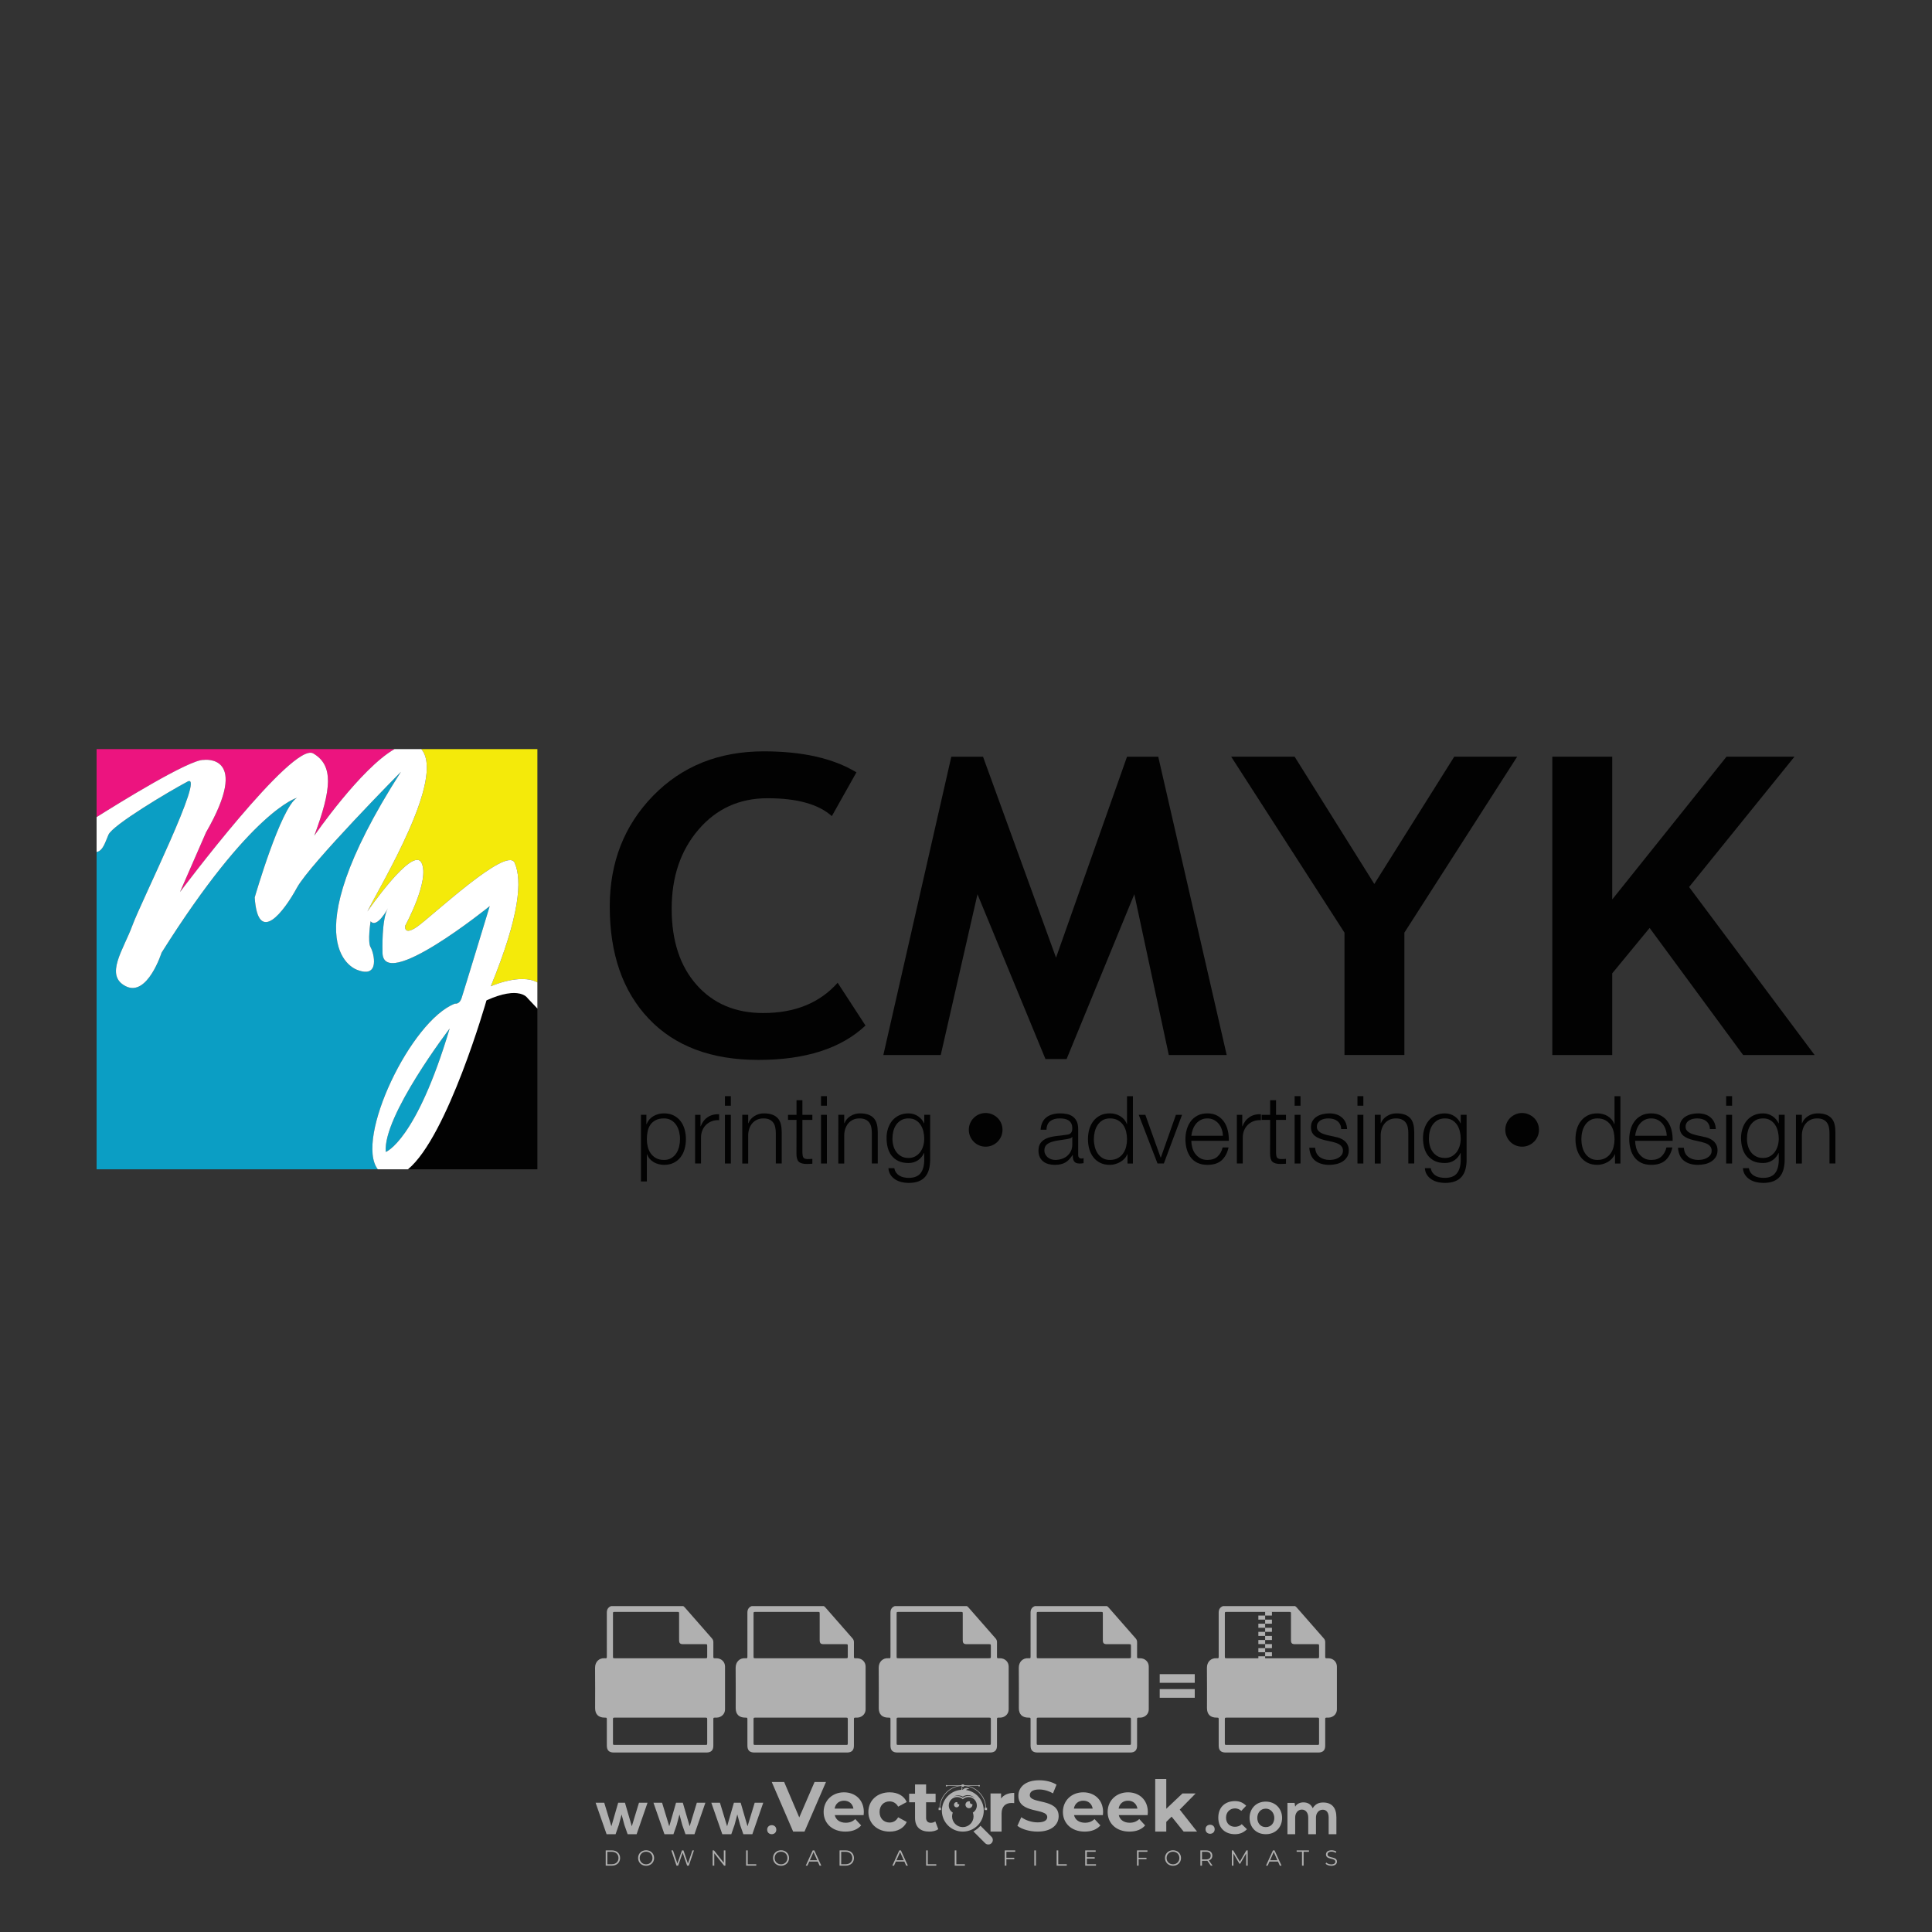<?xml version="1.0" encoding="iso-8859-1"?>
<!-- Generator: Adobe Illustrator 24.3.0, SVG Export Plug-In . SVG Version: 6.00 Build 0)  -->
<svg version="1.1" id="Layer_1" xmlns="http://www.w3.org/2000/svg" xmlns:xlink="http://www.w3.org/1999/xlink" x="0px" y="0px"
	 viewBox="0 0 500 500" style="enable-background:new 0 0 500 500;" xml:space="preserve">
<rect x="0" y="0" width="500" height="500" fill="#333333" stroke="none"/>
<g id="watermark_1_">
	<g>
		<g id="watermark" style="opacity:0.61;">
			<g>
				<g>
					<g>
						<g>
							<polygon style="fill:#FFFFFF;" points="213.765,461.172 208.204,474.017 205.268,474.017 199.726,461.172 202.938,461.172 
								206.846,470.347 210.81,461.172 							"/>
						</g>
						<g>
							<path style="fill:#FFFFFF;" d="M223.507,469.741h-7.469c0.275,1.23,1.321,1.982,2.826,1.982c1.046,0,1.798-0.312,2.477-0.954
								l1.523,1.651c-0.917,1.046-2.294,1.597-4.074,1.597c-3.413,0-5.634-2.147-5.634-5.083c0-2.954,2.257-5.083,5.267-5.083
								c2.899,0,5.138,1.945,5.138,5.12C223.562,469.191,223.526,469.503,223.507,469.741 M216.002,468.071h4.863
								c-0.202-1.248-1.138-2.055-2.422-2.055C217.139,466.016,216.204,466.805,216.002,468.071"/>
						</g>
						<g>
							<path style="fill:#FFFFFF;" d="M224.735,468.934c0-2.973,2.294-5.083,5.505-5.083c2.074,0,3.707,0.899,4.423,2.514
								l-2.22,1.193c-0.532-0.936-1.321-1.358-2.221-1.358c-1.45,0-2.587,1.009-2.587,2.734c0,1.725,1.138,2.734,2.587,2.734
								c0.899,0,1.688-0.404,2.221-1.358l2.22,1.211c-0.716,1.578-2.349,2.495-4.423,2.495
								C227.029,474.017,224.735,471.907,224.735,468.934"/>
						</g>
						<g>
							<path style="fill:#FFFFFF;" d="M242.828,473.393c-0.587,0.422-1.45,0.624-2.331,0.624c-2.33,0-3.688-1.193-3.688-3.542
								v-4.055h-1.523v-2.202h1.523v-2.404h2.863v2.404h2.459v2.202h-2.459v4.019c0,0.844,0.458,1.303,1.229,1.303
								c0.422,0,0.844-0.128,1.156-0.367L242.828,473.393z"/>
						</g>
					</g>
					<g>
						<path style="fill:#FFFFFF;" d="M262.474,463.997v2.643c-0.238-0.018-0.422-0.037-0.642-0.037
							c-1.578,0-2.624,0.862-2.624,2.753v4.661h-2.863v-9.873h2.734v1.303C259.776,464.493,260.951,463.997,262.474,463.997"/>
					</g>
					<g>
						<path style="fill:#FFFFFF;" d="M263.299,472.53l1.009-2.239c1.083,0.789,2.697,1.339,4.239,1.339
							c1.762,0,2.477-0.587,2.477-1.376c0-2.404-7.469-0.752-7.469-5.524c0-2.184,1.762-4,5.413-4c1.615,0,3.267,0.385,4.459,1.138
							l-0.918,2.257c-1.193-0.679-2.422-1.009-3.56-1.009c-1.761,0-2.44,0.66-2.44,1.468c0,2.367,7.468,0.734,7.468,5.45
							c0,2.147-1.78,3.982-5.45,3.982C266.492,474.017,264.437,473.411,263.299,472.53"/>
					</g>
					<g>
						<path style="fill:#FFFFFF;" d="M285.428,469.741h-7.469c0.275,1.23,1.321,1.982,2.826,1.982c1.046,0,1.798-0.312,2.477-0.954
							l1.523,1.651c-0.918,1.046-2.294,1.597-4.074,1.597c-3.413,0-5.634-2.147-5.634-5.083c0-2.954,2.257-5.083,5.267-5.083
							c2.9,0,5.138,1.945,5.138,5.12C285.484,469.191,285.447,469.503,285.428,469.741 M277.923,468.071h4.863
							c-0.202-1.248-1.138-2.055-2.422-2.055C279.061,466.016,278.125,466.805,277.923,468.071"/>
					</g>
					<g>
						<path style="fill:#FFFFFF;" d="M297.007,469.741h-7.469c0.275,1.23,1.321,1.982,2.826,1.982c1.046,0,1.798-0.312,2.477-0.954
							l1.523,1.651c-0.918,1.046-2.294,1.597-4.074,1.597c-3.413,0-5.634-2.147-5.634-5.083c0-2.954,2.257-5.083,5.267-5.083
							c2.899,0,5.138,1.945,5.138,5.12C297.062,469.191,297.025,469.503,297.007,469.741 M289.501,468.071h4.863
							c-0.202-1.248-1.138-2.055-2.422-2.055C290.639,466.016,289.703,466.805,289.501,468.071"/>
					</g>
					<g>
						<polygon style="fill:#FFFFFF;" points="303.208,470.145 301.831,471.503 301.831,474.017 298.969,474.017 298.969,460.401 
							301.831,460.401 301.831,468.108 306.016,464.144 309.429,464.144 305.318,468.328 309.796,474.017 306.327,474.017 						"/>
					</g>
					<g>
						<path style="fill:#FFFFFF;" d="M256.601,475.359L256.601,475.359l-2.86-2.86c-0.435,0.508-0.953,0.943-1.534,1.284
							c-0.092,0.069-0.186,0.136-0.283,0.199l3.027,3.027c0.456,0.456,1.195,0.456,1.65,0
							C257.057,476.554,257.057,475.815,256.601,475.359"/>
					</g>
					<g>
						<path style="fill:#FFFFFF;" d="M249.984,463.244c0.221-0.173,0.495-0.281,0.797-0.281c0.042,0,0.083,0.002,0.124,0.006
							c-0.214-0.156-0.478-0.249-0.764-0.249c-0.395,0-0.744,0.18-0.981,0.458c-0.051,0-0.1,0.006-0.151,0.008
							c0.039-0.077,0.064-0.162,0.064-0.255c0-0.234-0.143-0.434-0.346-0.519c0.087,0.126,0.138,0.279,0.138,0.445
							c0,0.122-0.031,0.237-0.081,0.341c-2.811,0.201-5.03,2.539-5.03,5.4c0,2.993,2.426,5.42,5.42,5.42
							c2.993,0,5.42-2.426,5.42-5.42C254.595,465.879,252.593,463.635,249.984,463.244 M247.983,464.656
							c0.435,0,0.844,0.112,1.199,0.309c0.374-0.245,0.82-0.387,1.299-0.387c0.711,0,1.348,0.312,1.784,0.806
							c-0.435-0.379-1.004-0.61-1.627-0.61c-0.449,0-0.87,0.12-1.234,0.329c-0.079,0.046-0.156,0.096-0.229,0.15
							c-0.065-0.048-0.133-0.093-0.204-0.134c-0.369-0.219-0.8-0.344-1.26-0.344c-0.3,0-0.588,0.054-0.854,0.152
							C247.196,464.754,247.578,464.656,247.983,464.656 M251.772,469.098c0.115,0.305,0.181,0.634,0.181,0.979
							c0,1.534-1.244,2.777-2.778,2.777c-1.534,0-2.777-1.243-2.777-2.777c0-0.345,0.066-0.674,0.181-0.979
							c-0.62-0.382-1.035-1.064-1.035-1.846c0-1.197,0.971-2.168,2.168-2.168c0.565,0,1.078,0.218,1.463,0.572
							c0.386-0.354,0.899-0.572,1.464-0.572c1.197,0,2.168,0.971,2.168,2.168C252.807,468.034,252.392,468.716,251.772,469.098"/>
					</g>
					<g>
						<path style="fill:#FFFFFF;" d="M251.666,467.061c0,0.497-0.404,0.901-0.901,0.901c-0.497,0-0.901-0.404-0.901-0.901
							s0.404-0.901,0.901-0.901c0.101,0,0.197,0.017,0.287,0.047c-0.03,0.062-0.045,0.132-0.045,0.204
							c0,0.273,0.221,0.494,0.494,0.494c0.05,0,0.099-0.008,0.146-0.022C251.66,466.941,251.666,467,251.666,467.061"/>
					</g>
					<g>
						<path style="fill:#FFFFFF;" d="M248.255,467.061c0,0.376-0.305,0.681-0.681,0.681c-0.376,0-0.681-0.305-0.681-0.681
							s0.305-0.681,0.681-0.681c0.076,0,0.149,0.013,0.217,0.035c-0.023,0.047-0.034,0.1-0.034,0.155
							c0,0.206,0.167,0.374,0.374,0.374c0.038,0,0.075-0.006,0.11-0.017C248.25,466.97,248.255,467.015,248.255,467.061"/>
					</g>
					<g>
						<g>
							<g>
								<rect x="242.908" y="467.83" style="fill:#FFFFFF;" width="0.616" height="0.616"/>
							</g>
							<g>
								<rect x="254.827" y="467.83" style="fill:#FFFFFF;" width="0.616" height="0.616"/>
							</g>
							<g>
								<path style="fill:#FFFFFF;" d="M255.205,468.082h-0.14c0-3.248-2.642-5.89-5.89-5.89c-3.248,0-5.89,2.642-5.89,5.89h-0.14
									c0-1.611,0.627-3.125,1.766-4.264c1.139-1.139,2.653-1.766,4.264-1.766c1.611,0,3.125,0.627,4.264,1.766
									C254.578,464.957,255.205,466.471,255.205,468.082"/>
							</g>
						</g>
						<g>
							<rect x="248.868" y="461.814" style="fill:#FFFFFF;" width="0.616" height="0.616"/>
						</g>
						<g>
							<rect x="244.95" y="462.052" style="fill:#FFFFFF;" width="8.45" height="0.14"/>
						</g>
						<g>
							<path style="fill:#FFFFFF;" d="M245.174,462.15c0,0.108-0.088,0.196-0.196,0.196c-0.108,0-0.196-0.088-0.196-0.196
								c0-0.108,0.088-0.196,0.196-0.196C245.086,461.954,245.174,462.042,245.174,462.15"/>
						</g>
						<g>
							<path style="fill:#FFFFFF;" d="M253.596,462.15c0,0.108-0.088,0.196-0.196,0.196c-0.108,0-0.196-0.088-0.196-0.196
								c0-0.108,0.088-0.196,0.196-0.196C253.509,461.954,253.596,462.042,253.596,462.15"/>
						</g>
					</g>
				</g>
				<g>
					<path style="fill:#FFFFFF;" d="M314.356,473.409c0,1.559-2.364,1.559-2.364,0C311.993,471.851,314.356,471.851,314.356,473.409
						z"/>
				</g>
				<g>
					<g>
						<g>
							<path style="fill:#FFFFFF;" d="M161.739,466.549l1.772,6.088l1.855-6.088h2.215l-2.823,8.14h-2.33l-0.837-2.396l-0.722-2.708
								l-0.722,2.708l-0.837,2.396h-2.33l-2.839-8.14h2.231l1.855,6.088l1.756-6.088H161.739z"/>
						</g>
						<g>
							<path style="fill:#FFFFFF;" d="M176.713,466.549l1.772,6.088l1.855-6.088h2.215l-2.823,8.14h-2.33l-0.837-2.396l-0.722-2.708
								l-0.722,2.708l-0.837,2.396h-2.33l-2.839-8.14h2.231l1.855,6.088l1.756-6.088H176.713z"/>
						</g>
						<g>
							<path style="fill:#FFFFFF;" d="M191.687,466.549l1.772,6.088l1.855-6.088h2.215l-2.823,8.14h-2.33l-0.837-2.396l-0.722-2.708
								l-0.722,2.708l-0.837,2.396h-2.33l-2.839-8.14h2.231l1.855,6.088l1.756-6.088H191.687z"/>
						</g>
					</g>
					<g>
						<path style="fill:#FFFFFF;" d="M200.908,473.52c0,1.559-2.364,1.559-2.364,0C198.545,471.962,200.908,471.962,200.908,473.52z
							"/>
					</g>
					<g>
						<path style="fill:#FFFFFF;" d="M322.71,473.409c-0.935,0.919-1.919,1.28-3.117,1.28c-2.346,0-4.3-1.411-4.3-4.282
							s1.953-4.284,4.3-4.284c1.149,0,2.035,0.329,2.921,1.199l-1.264,1.329c-0.476-0.428-1.066-0.64-1.623-0.64
							c-1.346,0-2.33,0.985-2.33,2.396c0,1.542,1.05,2.362,2.297,2.362c0.64,0,1.28-0.18,1.772-0.672L322.71,473.409z"/>
					</g>
					<g>
						<path style="fill:#FFFFFF;" d="M331.805,470.472c0,2.33-1.591,4.217-4.217,4.217c-2.626,0-4.201-1.887-4.201-4.217
							c0-2.314,1.609-4.217,4.185-4.217C330.149,466.255,331.805,468.158,331.805,470.472z M325.389,470.472
							c0,1.231,0.739,2.38,2.199,2.38c1.46,0,2.199-1.149,2.199-2.38c0-1.215-0.854-2.396-2.199-2.396
							C326.144,468.077,325.389,469.258,325.389,470.472z"/>
					</g>
					<g>
						<path style="fill:#FFFFFF;" d="M338.572,474.689v-4.332c0-1.068-0.559-2.035-1.658-2.035c-1.082,0-1.722,0.967-1.722,2.035
							v4.332h-2.003v-8.107h1.855l0.148,0.985c0.426-0.82,1.362-1.116,2.133-1.116c0.969,0,1.937,0.394,2.396,1.51
							c0.723-1.149,1.658-1.478,2.708-1.478c2.297,0,3.43,1.412,3.43,3.84v4.365h-2.003v-4.365c0-1.066-0.442-1.97-1.526-1.97
							c-1.082,0-1.756,0.935-1.756,2.003v4.332H338.572z"/>
					</g>
				</g>
			</g>
		</g>
		<g style="opacity:0.61;">
			<g>
				<g>
					<path style="fill:#FFFFFF;" d="M345.988,431.299c-0.006-1.224-0.959-2.121-2.189-2.14c-0.924-0.014-0.832,0.12-0.834-0.867
						c-0.003-1.097-0.007-2.194,0.003-3.292c0.003-0.379-0.112-0.691-0.362-0.976c-2.342-2.668-4.678-5.342-7.019-8.011
						c-0.12-0.137-0.275-0.244-0.414-0.366c-6.214,0-12.427,0-18.641,0c-0.794,0.293-1.14,0.868-1.138,1.709
						c0.01,3.748,0.004,7.496,0.004,11.243c0,0.556-0.003,0.589-0.55,0.551c-1.497-0.102-2.516,0.986-2.497,2.492
						c0.044,3.476,0.013,6.953,0.014,10.429c0.001,1.58,0.867,2.443,2.45,2.449c0.582,0.002,0.582,0.002,0.582,0.6
						c0,2.219-0.001,4.438,0.001,6.657c0.001,1.192,0.58,1.771,1.768,1.771c8.013,0.001,16.027,0.001,24.04,0
						c1.168,0,1.755-0.583,1.757-1.745c0.002-2.256,0-4.512,0.001-6.768c0-0.512,0.002-0.511,0.52-0.515
						c0.271-0.002,0.541,0.008,0.809-0.058c0.996-0.246,1.69-1.044,1.694-2.069C346.003,438.696,346.005,434.997,345.988,431.299z
						 M317.537,417.162c5.337,0,10.674,0,16.01,0c0.548,0,0.554,0.007,0.554,0.561c0.001,2.243-0.001,4.486,0.001,6.73
						c0.001,0.811,0.249,1.059,1.06,1.059c1.91,0.001,3.821,0,5.731,0.001c0.458,0,0.479,0.021,0.481,0.483
						c0.003,0.887,0.002,1.775,0,2.662c-0.001,0.477-0.024,0.498-0.504,0.499c-3.895,0.001-7.79,0-11.684,0
						c-3.882,0-7.765,0-11.647,0c-0.55,0-0.552-0.001-0.552-0.561c-0.001-3.624-0.001-7.247,0-10.871
						C316.987,417.166,316.991,417.162,317.537,417.162z M340.822,451.579c-3.883,0.001-7.766,0-11.65,0c-3.871,0-7.742,0-11.613,0
						c-0.572,0-0.574-0.002-0.574-0.579c-0.001-1.997-0.001-3.994,0.001-5.991c0-0.464,0.023-0.486,0.478-0.487
						c7.803-0.001,15.607-0.001,23.41,0c0.478,0,0.499,0.02,0.499,0.503c0.002,1.997,0.001,3.994,0,5.991
						C341.375,451.574,341.37,451.579,340.822,451.579z"/>
				</g>
				<g>
					<g>
						<rect x="327.418" y="417.053" style="fill:#FFFFFF;" width="1.757" height="1.054"/>
					</g>
					<g>
						<rect x="325.662" y="418.107" style="fill:#FFFFFF;" width="1.757" height="1.054"/>
					</g>
					<g>
						<rect x="327.418" y="419.161" style="fill:#FFFFFF;" width="1.757" height="1.054"/>
					</g>
					<g>
						<rect x="325.662" y="420.215" style="fill:#FFFFFF;" width="1.757" height="1.054"/>
					</g>
					<g>
						<rect x="327.418" y="421.269" style="fill:#FFFFFF;" width="1.757" height="1.054"/>
					</g>
					<g>
						<rect x="325.662" y="422.323" style="fill:#FFFFFF;" width="1.757" height="1.054"/>
					</g>
					<g>
						<rect x="327.418" y="423.378" style="fill:#FFFFFF;" width="1.757" height="1.054"/>
					</g>
					<g>
						<rect x="325.662" y="424.432" style="fill:#FFFFFF;" width="1.757" height="1.054"/>
					</g>
					<g>
						<rect x="327.418" y="425.486" style="fill:#FFFFFF;" width="1.757" height="1.054"/>
					</g>
					<g>
						<rect x="325.662" y="426.54" style="fill:#FFFFFF;" width="1.757" height="1.054"/>
					</g>
					<g>
						<rect x="327.418" y="427.594" style="fill:#FFFFFF;" width="1.757" height="1.054"/>
					</g>
					<g>
						<rect x="325.662" y="428.648" style="fill:#FFFFFF;" width="1.757" height="1.054"/>
					</g>
				</g>
			</g>
			<g>
				<path style="fill:#FFFFFF;" d="M187.637,431.299c-0.006-1.224-0.959-2.121-2.189-2.14c-0.924-0.014-0.832,0.12-0.834-0.867
					c-0.003-1.097-0.007-2.194,0.003-3.292c0.003-0.379-0.112-0.691-0.362-0.976c-2.342-2.668-4.678-5.342-7.019-8.011
					c-0.12-0.137-0.275-0.244-0.414-0.366c-6.214,0-12.427,0-18.641,0c-0.794,0.293-1.14,0.868-1.138,1.709
					c0.01,3.748,0.004,7.496,0.004,11.243c0,0.556-0.003,0.589-0.55,0.551c-1.497-0.102-2.516,0.986-2.497,2.492
					c0.044,3.476,0.013,6.953,0.014,10.429c0.001,1.58,0.867,2.443,2.45,2.449c0.582,0.002,0.582,0.002,0.582,0.6
					c0,2.219-0.001,4.438,0.001,6.657c0.001,1.192,0.58,1.771,1.768,1.771c8.013,0.001,16.027,0.001,24.04,0
					c1.168,0,1.755-0.583,1.757-1.745c0.002-2.256,0-4.512,0.001-6.768c0-0.512,0.002-0.511,0.52-0.515
					c0.271-0.002,0.541,0.008,0.809-0.058c0.996-0.246,1.69-1.044,1.694-2.069C187.652,438.696,187.655,434.997,187.637,431.299z
					 M159.187,417.162c5.337,0,10.674,0,16.01,0c0.548,0,0.554,0.007,0.554,0.561c0.001,2.243-0.001,4.486,0.001,6.73
					c0.001,0.811,0.249,1.059,1.06,1.059c1.91,0.001,3.821,0,5.731,0.001c0.458,0,0.479,0.021,0.481,0.483
					c0.003,0.887,0.002,1.775,0,2.662c-0.001,0.477-0.024,0.498-0.504,0.499c-3.895,0.001-7.79,0-11.684,0
					c-3.882,0-7.765,0-11.647,0c-0.55,0-0.552-0.001-0.552-0.561c-0.001-3.624-0.001-7.247,0-10.871
					C158.636,417.166,158.64,417.162,159.187,417.162z M182.472,451.579c-3.883,0.001-7.766,0-11.65,0c-3.871,0-7.742,0-11.613,0
					c-0.572,0-0.574-0.002-0.574-0.579c-0.001-1.997-0.001-3.994,0.001-5.991c0-0.464,0.023-0.486,0.478-0.487
					c7.803-0.001,15.607-0.001,23.41,0c0.478,0,0.499,0.02,0.499,0.503c0.002,1.997,0.001,3.994,0,5.991
					C183.024,451.574,183.019,451.579,182.472,451.579z"/>
			</g>
			<g>
				<path style="fill:#FFFFFF;" d="M159.779,440.669v-7.897h2.779c0.375,0,0.726,0.061,1.053,0.182
					c0.327,0.121,0.612,0.292,0.855,0.513c0.242,0.221,0.434,0.483,0.573,0.789c0.14,0.305,0.21,0.642,0.21,1.009
					c0,0.375-0.07,0.715-0.21,1.02c-0.14,0.305-0.331,0.568-0.573,0.789c-0.243,0.221-0.528,0.392-0.855,0.513
					c-0.327,0.121-0.678,0.182-1.053,0.182h-1.29v2.901H159.779z M162.58,436.356c0.39,0,0.684-0.111,0.882-0.331
					c0.199-0.22,0.298-0.474,0.298-0.761c0-0.14-0.024-0.276-0.072-0.408c-0.048-0.132-0.121-0.248-0.221-0.347
					c-0.099-0.099-0.223-0.178-0.37-0.237c-0.147-0.059-0.32-0.089-0.518-0.089h-1.312v2.173H162.58z"/>
				<path style="fill:#FFFFFF;" d="M166.308,432.771h1.731l3.177,5.294h0.088l-0.088-1.522v-3.772h1.478v7.897h-1.566l-3.353-5.592
					h-0.088l0.088,1.522v4.07h-1.467V432.771z"/>
				<path style="fill:#FFFFFF;" d="M177.922,436.334h3.872c0.022,0.089,0.04,0.195,0.055,0.32c0.014,0.125,0.022,0.25,0.022,0.375
					c0,0.507-0.077,0.985-0.231,1.434c-0.154,0.449-0.397,0.849-0.728,1.202c-0.353,0.375-0.776,0.666-1.268,0.871
					c-0.493,0.206-1.055,0.309-1.688,0.309c-0.574,0-1.114-0.103-1.622-0.309c-0.507-0.206-0.948-0.492-1.323-0.86
					c-0.375-0.367-0.673-0.803-0.894-1.307c-0.221-0.504-0.331-1.053-0.331-1.649c0-0.595,0.11-1.145,0.331-1.649
					c0.221-0.504,0.518-0.939,0.894-1.307c0.375-0.367,0.816-0.654,1.323-0.86c0.507-0.206,1.048-0.309,1.622-0.309
					c0.64,0,1.211,0.11,1.715,0.331c0.504,0.221,0.935,0.526,1.296,0.915l-1.025,1.004c-0.258-0.272-0.544-0.48-0.861-0.623
					c-0.316-0.143-0.695-0.215-1.136-0.215c-0.361,0-0.703,0.065-1.026,0.193c-0.324,0.129-0.607,0.311-0.85,0.546
					c-0.242,0.235-0.436,0.52-0.579,0.855c-0.143,0.335-0.215,0.708-0.215,1.119c0,0.412,0.072,0.785,0.215,1.12
					c0.143,0.335,0.338,0.62,0.584,0.855c0.246,0.235,0.531,0.418,0.855,0.546c0.323,0.129,0.669,0.193,1.037,0.193
					c0.419,0,0.773-0.061,1.064-0.182c0.29-0.121,0.538-0.278,0.744-0.469c0.148-0.132,0.275-0.3,0.381-0.502
					c0.106-0.202,0.189-0.428,0.248-0.678h-2.482V436.334z"/>
			</g>
			<g>
				<path style="fill:#FFFFFF;" d="M224.019,431.299c-0.006-1.224-0.959-2.121-2.189-2.14c-0.924-0.014-0.832,0.12-0.834-0.867
					c-0.003-1.097-0.007-2.194,0.003-3.292c0.003-0.379-0.112-0.691-0.362-0.976c-2.342-2.668-4.678-5.342-7.019-8.011
					c-0.12-0.137-0.275-0.244-0.414-0.366c-6.214,0-12.427,0-18.641,0c-0.794,0.293-1.14,0.868-1.138,1.709
					c0.01,3.748,0.004,7.496,0.004,11.243c0,0.556-0.003,0.589-0.55,0.551c-1.497-0.102-2.516,0.986-2.497,2.492
					c0.044,3.476,0.013,6.953,0.014,10.429c0.001,1.58,0.867,2.443,2.45,2.449c0.582,0.002,0.582,0.002,0.582,0.6
					c0,2.219-0.001,4.438,0.001,6.657c0.001,1.192,0.58,1.771,1.768,1.771c8.013,0.001,16.027,0.001,24.04,0
					c1.168,0,1.755-0.583,1.757-1.745c0.002-2.256,0-4.512,0.001-6.768c0-0.512,0.002-0.511,0.52-0.515
					c0.271-0.002,0.541,0.008,0.809-0.058c0.997-0.246,1.69-1.044,1.694-2.069C224.034,438.696,224.036,434.997,224.019,431.299z
					 M195.568,417.162c5.337,0,10.674,0,16.01,0c0.548,0,0.554,0.007,0.554,0.561c0.001,2.243-0.001,4.486,0.001,6.73
					c0.001,0.811,0.249,1.059,1.06,1.059c1.91,0.001,3.821,0,5.731,0.001c0.458,0,0.479,0.021,0.481,0.483
					c0.003,0.887,0.002,1.775,0,2.662c-0.001,0.477-0.024,0.498-0.504,0.499c-3.895,0.001-7.79,0-11.684,0
					c-3.882,0-7.765,0-11.647,0c-0.55,0-0.552-0.001-0.552-0.561c-0.001-3.624-0.001-7.247,0-10.871
					C195.018,417.166,195.022,417.162,195.568,417.162z M218.854,451.579c-3.883,0.001-7.766,0-11.65,0c-3.871,0-7.742,0-11.613,0
					c-0.572,0-0.574-0.002-0.574-0.579c-0.001-1.997-0.001-3.994,0.001-5.991c0-0.464,0.023-0.486,0.478-0.487
					c7.803-0.001,15.607-0.001,23.41,0c0.478,0,0.499,0.02,0.499,0.503c0.002,1.997,0.001,3.994,0,5.991
					C219.406,451.574,219.401,451.579,218.854,451.579z"/>
			</g>
			<g>
				<path style="fill:#FFFFFF;" d="M205.111,432.771h1.699l2.967,7.897h-1.644l-0.651-1.886h-3.044l-0.651,1.886h-1.643
					L205.111,432.771z M206.997,437.415l-0.706-1.974l-0.287-0.96h-0.088l-0.287,0.96l-0.706,1.974H206.997z"/>
				<path style="fill:#FFFFFF;" d="M211.331,434.536c-0.125,0-0.245-0.024-0.359-0.072c-0.114-0.048-0.213-0.114-0.298-0.199
					c-0.084-0.084-0.151-0.182-0.198-0.292c-0.048-0.11-0.072-0.232-0.072-0.364s0.024-0.254,0.072-0.364
					c0.048-0.11,0.114-0.208,0.198-0.292c0.084-0.084,0.184-0.151,0.298-0.198c0.114-0.048,0.233-0.072,0.359-0.072
					c0.257,0,0.478,0.09,0.662,0.27c0.184,0.181,0.276,0.399,0.276,0.656s-0.092,0.476-0.276,0.656
					C211.809,434.446,211.589,434.536,211.331,434.536z M210.615,440.669v-5.404h1.445v5.404H210.615z"/>
			</g>
			<g>
				<path style="fill:#FFFFFF;" d="M261.044,431.299c-0.006-1.224-0.959-2.121-2.189-2.14c-0.924-0.014-0.832,0.12-0.834-0.867
					c-0.003-1.097-0.007-2.194,0.003-3.292c0.003-0.379-0.112-0.691-0.362-0.976c-2.342-2.668-4.678-5.342-7.019-8.011
					c-0.12-0.137-0.275-0.244-0.414-0.366c-6.214,0-12.427,0-18.641,0c-0.794,0.293-1.14,0.868-1.138,1.709
					c0.01,3.748,0.004,7.496,0.004,11.243c0,0.556-0.003,0.589-0.55,0.551c-1.497-0.102-2.516,0.986-2.497,2.492
					c0.044,3.476,0.013,6.953,0.014,10.429c0.001,1.58,0.867,2.443,2.45,2.449c0.582,0.002,0.582,0.002,0.582,0.6
					c0,2.219-0.001,4.438,0.001,6.657c0.001,1.192,0.58,1.771,1.768,1.771c8.013,0.001,16.027,0.001,24.04,0
					c1.168,0,1.755-0.583,1.757-1.745c0.002-2.256,0-4.512,0.001-6.768c0-0.512,0.002-0.511,0.52-0.515
					c0.271-0.002,0.541,0.008,0.809-0.058c0.996-0.246,1.69-1.044,1.694-2.069C261.059,438.696,261.061,434.997,261.044,431.299z
					 M232.593,417.162c5.337,0,10.674,0,16.01,0c0.548,0,0.554,0.007,0.554,0.561c0.001,2.243-0.001,4.486,0.001,6.73
					c0.001,0.811,0.249,1.059,1.06,1.059c1.91,0.001,3.821,0,5.731,0.001c0.458,0,0.479,0.021,0.481,0.483
					c0.003,0.887,0.002,1.775,0,2.662c-0.001,0.477-0.024,0.498-0.504,0.499c-3.895,0.001-7.79,0-11.684,0
					c-3.882,0-7.765,0-11.647,0c-0.55,0-0.552-0.001-0.552-0.561c-0.001-3.624-0.001-7.247,0-10.871
					C232.042,417.166,232.047,417.162,232.593,417.162z M255.878,451.579c-3.883,0.001-7.766,0-11.65,0c-3.871,0-7.742,0-11.613,0
					c-0.572,0-0.574-0.002-0.574-0.579c-0.001-1.997-0.001-3.994,0.001-5.991c0-0.464,0.023-0.486,0.478-0.487
					c7.803-0.001,15.607-0.001,23.41,0c0.478,0,0.499,0.02,0.499,0.503c0.002,1.997,0.001,3.994,0,5.991
					C256.431,451.574,256.426,451.579,255.878,451.579z"/>
			</g>
			<g>
				<path style="fill:#FFFFFF;" d="M236.361,440.845c-0.338,0-0.662-0.048-0.971-0.143c-0.309-0.095-0.592-0.239-0.849-0.43
					c-0.257-0.191-0.481-0.425-0.673-0.7c-0.191-0.276-0.342-0.597-0.452-0.965l1.401-0.551c0.103,0.397,0.283,0.726,0.54,0.987
					c0.257,0.261,0.596,0.392,1.015,0.392c0.154,0,0.303-0.02,0.447-0.061c0.143-0.04,0.272-0.099,0.386-0.176
					s0.204-0.175,0.27-0.292c0.066-0.118,0.099-0.254,0.099-0.408c0-0.147-0.026-0.279-0.077-0.397
					c-0.051-0.117-0.138-0.227-0.259-0.331c-0.121-0.103-0.28-0.202-0.475-0.298c-0.195-0.095-0.435-0.195-0.722-0.298l-0.485-0.176
					c-0.213-0.073-0.429-0.173-0.645-0.298c-0.217-0.125-0.413-0.276-0.59-0.452c-0.177-0.176-0.322-0.384-0.436-0.623
					c-0.114-0.239-0.171-0.509-0.171-0.81c0-0.309,0.06-0.597,0.182-0.866c0.121-0.268,0.294-0.503,0.518-0.706
					c0.224-0.202,0.492-0.36,0.805-0.474s0.66-0.171,1.042-0.171c0.397,0,0.74,0.053,1.031,0.16
					c0.291,0.107,0.537,0.243,0.739,0.408c0.202,0.165,0.366,0.348,0.491,0.546c0.125,0.199,0.217,0.386,0.276,0.563l-1.312,0.551
					c-0.074-0.221-0.208-0.419-0.402-0.596c-0.195-0.176-0.462-0.265-0.8-0.265c-0.324,0-0.592,0.075-0.805,0.226
					c-0.213,0.151-0.32,0.348-0.32,0.59c0,0.235,0.103,0.436,0.309,0.601c0.206,0.165,0.533,0.325,0.982,0.48l0.497,0.165
					c0.316,0.111,0.605,0.237,0.866,0.381c0.261,0.143,0.485,0.314,0.673,0.513c0.187,0.199,0.331,0.425,0.43,0.678
					c0.1,0.254,0.149,0.546,0.149,0.877c0,0.412-0.083,0.767-0.248,1.064c-0.165,0.298-0.377,0.542-0.634,0.734
					c-0.258,0.191-0.548,0.335-0.872,0.43C236.986,440.797,236.67,440.845,236.361,440.845z"/>
				<path style="fill:#FFFFFF;" d="M239.516,432.771h1.61l1.633,4.754l0.287,1.015h0.088l0.309-1.015l1.699-4.754h1.61l-2.879,7.897
					h-1.566L239.516,432.771z"/>
				<path style="fill:#FFFFFF;" d="M251.097,436.334h3.871c0.022,0.089,0.04,0.195,0.055,0.32c0.015,0.125,0.023,0.25,0.023,0.375
					c0,0.507-0.078,0.985-0.232,1.434c-0.154,0.449-0.397,0.849-0.728,1.202c-0.353,0.375-0.775,0.666-1.268,0.871
					c-0.493,0.206-1.055,0.309-1.688,0.309c-0.574,0-1.114-0.103-1.621-0.309c-0.507-0.206-0.949-0.492-1.324-0.86
					c-0.375-0.367-0.673-0.803-0.894-1.307c-0.22-0.504-0.331-1.053-0.331-1.649c0-0.595,0.11-1.145,0.331-1.649
					c0.221-0.504,0.518-0.939,0.894-1.307c0.375-0.367,0.816-0.654,1.324-0.86c0.507-0.206,1.047-0.309,1.621-0.309
					c0.64,0,1.211,0.11,1.715,0.331c0.504,0.221,0.936,0.526,1.296,0.915l-1.026,1.004c-0.257-0.272-0.544-0.48-0.861-0.623
					c-0.316-0.143-0.694-0.215-1.136-0.215c-0.36,0-0.702,0.065-1.026,0.193c-0.323,0.129-0.607,0.311-0.849,0.546
					c-0.243,0.235-0.436,0.52-0.579,0.855c-0.143,0.335-0.215,0.708-0.215,1.119c0,0.412,0.072,0.785,0.215,1.12
					c0.143,0.335,0.338,0.62,0.585,0.855c0.246,0.235,0.531,0.418,0.854,0.546c0.324,0.129,0.669,0.193,1.037,0.193
					c0.419,0,0.774-0.061,1.064-0.182c0.29-0.121,0.539-0.278,0.745-0.469c0.147-0.132,0.274-0.3,0.38-0.502
					c0.107-0.202,0.189-0.428,0.248-0.678h-2.482V436.334z"/>
			</g>
			<g>
				<path style="fill:#FFFFFF;" d="M297.3,431.299c-0.006-1.224-0.959-2.121-2.189-2.14c-0.924-0.014-0.832,0.12-0.834-0.867
					c-0.003-1.097-0.007-2.194,0.003-3.292c0.003-0.379-0.112-0.691-0.362-0.976c-2.342-2.668-4.678-5.342-7.019-8.011
					c-0.12-0.137-0.275-0.244-0.414-0.366c-6.214,0-12.427,0-18.641,0c-0.794,0.293-1.14,0.868-1.138,1.709
					c0.01,3.748,0.004,7.496,0.004,11.243c0,0.556-0.003,0.589-0.55,0.551c-1.497-0.102-2.516,0.986-2.497,2.492
					c0.044,3.476,0.013,6.953,0.014,10.429c0.001,1.58,0.867,2.443,2.45,2.449c0.582,0.002,0.582,0.002,0.582,0.6
					c0,2.219-0.001,4.438,0.001,6.657c0.001,1.192,0.58,1.771,1.768,1.771c8.013,0.001,16.027,0.001,24.04,0
					c1.168,0,1.755-0.583,1.757-1.745c0.002-2.256,0-4.512,0.001-6.768c0-0.512,0.002-0.511,0.52-0.515
					c0.271-0.002,0.541,0.008,0.809-0.058c0.996-0.246,1.69-1.044,1.694-2.069C297.315,438.696,297.318,434.997,297.3,431.299z
					 M268.85,417.162c5.337,0,10.674,0,16.01,0c0.548,0,0.554,0.007,0.554,0.561c0.001,2.243-0.001,4.486,0.001,6.73
					c0.001,0.811,0.249,1.059,1.06,1.059c1.91,0.001,3.821,0,5.731,0.001c0.458,0,0.479,0.021,0.481,0.483
					c0.003,0.887,0.002,1.775,0,2.662c-0.001,0.477-0.024,0.498-0.504,0.499c-3.895,0.001-7.79,0-11.684,0
					c-3.882,0-7.765,0-11.647,0c-0.55,0-0.552-0.001-0.552-0.561c-0.001-3.624-0.001-7.247,0-10.871
					C268.299,417.166,268.303,417.162,268.85,417.162z M292.135,451.579c-3.883,0.001-7.766,0-11.65,0c-3.871,0-7.742,0-11.613,0
					c-0.572,0-0.574-0.002-0.574-0.579c-0.001-1.997-0.001-3.994,0.001-5.991c0-0.464,0.023-0.486,0.478-0.487
					c7.803-0.001,15.607-0.001,23.41,0c0.478,0,0.499,0.02,0.499,0.503c0.001,1.997,0.001,3.994,0,5.991
					C292.687,451.574,292.682,451.579,292.135,451.579z"/>
			</g>
			<g>
				<path style="fill:#FFFFFF;" d="M272.966,434.183v1.831h3.165v1.412h-3.165v1.831h3.518v1.412h-5.007v-7.897h5.007v1.412H272.966
					z"/>
				<path style="fill:#FFFFFF;" d="M277.852,440.669v-7.897h2.779c0.375,0,0.726,0.061,1.053,0.182
					c0.327,0.121,0.612,0.292,0.855,0.513c0.243,0.221,0.434,0.483,0.574,0.789c0.14,0.305,0.209,0.642,0.209,1.009
					c0,0.375-0.07,0.715-0.209,1.02c-0.14,0.305-0.331,0.568-0.574,0.789c-0.243,0.221-0.528,0.392-0.855,0.513
					c-0.327,0.121-0.678,0.182-1.053,0.182h-1.29v2.901H277.852z M280.653,436.356c0.389,0,0.684-0.111,0.882-0.331
					c0.199-0.22,0.298-0.474,0.298-0.761c0-0.14-0.024-0.276-0.072-0.408c-0.048-0.132-0.121-0.248-0.221-0.347
					c-0.099-0.099-0.222-0.178-0.37-0.237c-0.147-0.059-0.32-0.089-0.518-0.089h-1.312v2.173H280.653z"/>
				<path style="fill:#FFFFFF;" d="M286.797,440.845c-0.338,0-0.662-0.048-0.971-0.143c-0.309-0.095-0.592-0.239-0.849-0.43
					c-0.257-0.191-0.482-0.425-0.673-0.7c-0.191-0.276-0.342-0.597-0.452-0.965l1.401-0.551c0.103,0.397,0.283,0.726,0.541,0.987
					c0.257,0.261,0.595,0.392,1.015,0.392c0.154,0,0.303-0.02,0.447-0.061c0.143-0.04,0.272-0.099,0.386-0.176
					c0.114-0.077,0.204-0.175,0.27-0.292c0.066-0.118,0.1-0.254,0.1-0.408c0-0.147-0.026-0.279-0.077-0.397
					c-0.051-0.117-0.138-0.227-0.259-0.331c-0.121-0.103-0.279-0.202-0.474-0.298c-0.195-0.095-0.436-0.195-0.723-0.298
					l-0.485-0.176c-0.213-0.073-0.428-0.173-0.645-0.298c-0.217-0.125-0.414-0.276-0.59-0.452c-0.176-0.176-0.322-0.384-0.436-0.623
					c-0.114-0.239-0.171-0.509-0.171-0.81c0-0.309,0.061-0.597,0.182-0.866c0.121-0.268,0.294-0.503,0.518-0.706
					c0.224-0.202,0.493-0.36,0.805-0.474c0.312-0.114,0.66-0.171,1.042-0.171c0.397,0,0.741,0.053,1.031,0.16
					c0.29,0.107,0.537,0.243,0.739,0.408c0.202,0.165,0.365,0.348,0.491,0.546c0.125,0.199,0.217,0.386,0.276,0.563l-1.312,0.551
					c-0.074-0.221-0.208-0.419-0.403-0.596c-0.195-0.176-0.462-0.265-0.799-0.265c-0.324,0-0.592,0.075-0.805,0.226
					c-0.213,0.151-0.32,0.348-0.32,0.59c0,0.235,0.103,0.436,0.309,0.601c0.206,0.165,0.533,0.325,0.982,0.48l0.496,0.165
					c0.316,0.111,0.605,0.237,0.866,0.381c0.261,0.143,0.485,0.314,0.673,0.513c0.187,0.199,0.331,0.425,0.43,0.678
					c0.099,0.254,0.149,0.546,0.149,0.877c0,0.412-0.083,0.767-0.248,1.064c-0.165,0.298-0.377,0.542-0.634,0.734
					c-0.258,0.191-0.548,0.335-0.872,0.43C287.422,440.797,287.105,440.845,286.797,440.845z"/>
			</g>
			<g>
				<path style="fill:#FFFFFF;" d="M321.394,439.168l4.004-4.985h-3.827v-1.412h5.559v1.5l-3.96,4.985h4.004v1.412h-5.779V439.168z"
					/>
				<path style="fill:#FFFFFF;" d="M328.409,432.771h1.489v7.897h-1.489V432.771z"/>
				<path style="fill:#FFFFFF;" d="M331.486,440.669v-7.897h2.779c0.375,0,0.726,0.061,1.053,0.182
					c0.327,0.121,0.612,0.292,0.855,0.513s0.434,0.483,0.574,0.789c0.14,0.305,0.209,0.642,0.209,1.009
					c0,0.375-0.07,0.715-0.209,1.02c-0.14,0.305-0.331,0.568-0.574,0.789c-0.243,0.221-0.528,0.392-0.855,0.513
					c-0.327,0.121-0.678,0.182-1.053,0.182h-1.29v2.901H331.486z M334.288,436.356c0.389,0,0.684-0.111,0.882-0.331
					c0.199-0.22,0.298-0.474,0.298-0.761c0-0.14-0.024-0.276-0.072-0.408c-0.048-0.132-0.121-0.248-0.221-0.347
					c-0.099-0.099-0.222-0.178-0.37-0.237c-0.147-0.059-0.32-0.089-0.518-0.089h-1.312v2.173H334.288z"/>
			</g>
		</g>
		<g style="opacity:0.61;">
			<path style="fill:#FFFFFF;" d="M300.133,433.27h9.067v2.242h-9.067V433.27z M300.133,437.136h9.067v2.243h-9.067V437.136z"/>
		</g>
	</g>
	<g style="opacity:0.61;">
		<path style="fill:#FFFFFF;" d="M156.756,478.878h1.607c1.263,0,2.114,0.812,2.114,1.974c0,1.161-0.851,1.973-2.114,1.973h-1.607
			V478.878z M158.34,482.464c1.049,0,1.725-0.665,1.725-1.612c0-0.947-0.677-1.613-1.725-1.613h-1.167v3.225H158.34z"/>
		<path style="fill:#FFFFFF;" d="M165.139,480.851c0-1.15,0.879-2.007,2.075-2.007c1.184,0,2.069,0.851,2.069,2.007
			c0,1.156-0.885,2.007-2.069,2.007C166.019,482.858,165.139,482.002,165.139,480.851z M168.866,480.851
			c0-0.942-0.705-1.635-1.652-1.635c-0.953,0-1.663,0.693-1.663,1.635c0,0.941,0.71,1.635,1.663,1.635
			C168.162,482.486,168.866,481.793,168.866,480.851z"/>
		<path style="fill:#FFFFFF;" d="M179.596,478.878l-1.331,3.947h-0.44l-1.156-3.366l-1.161,3.366h-0.434l-1.331-3.947h0.429
			l1.139,3.394l1.178-3.394h0.389l1.161,3.411l1.156-3.411H179.596z"/>
		<path style="fill:#FFFFFF;" d="M187.731,478.878v3.947h-0.344l-2.537-3.202v3.202h-0.417v-3.947h0.344l2.543,3.203v-3.203H187.731
			z"/>
		<path style="fill:#FFFFFF;" d="M193.093,478.878h0.417v3.586h2.21v0.361h-2.627V478.878z"/>
		<path style="fill:#FFFFFF;" d="M200.061,480.851c0-1.15,0.879-2.007,2.075-2.007c1.184,0,2.069,0.851,2.069,2.007
			c0,1.156-0.885,2.007-2.069,2.007C200.941,482.858,200.061,482.002,200.061,480.851z M203.788,480.851
			c0-0.942-0.705-1.635-1.652-1.635c-0.953,0-1.663,0.693-1.663,1.635c0,0.941,0.71,1.635,1.663,1.635
			C203.083,482.486,203.788,481.793,203.788,480.851z"/>
		<path style="fill:#FFFFFF;" d="M211.636,481.77h-2.199l-0.474,1.054h-0.434l1.804-3.947h0.412l1.804,3.947h-0.44L211.636,481.77z
			 M211.484,481.432l-0.947-2.12l-0.947,2.12H211.484z"/>
		<path style="fill:#FFFFFF;" d="M217.28,478.878h1.607c1.263,0,2.114,0.812,2.114,1.974c0,1.161-0.851,1.973-2.114,1.973h-1.607
			V478.878z M218.864,482.464c1.049,0,1.725-0.665,1.725-1.612c0-0.947-0.677-1.613-1.725-1.613h-1.167v3.225H218.864z"/>
		<path style="fill:#FFFFFF;" d="M234.041,481.77h-2.199l-0.474,1.054h-0.434l1.804-3.947h0.412l1.804,3.947h-0.44L234.041,481.77z
			 M233.889,481.432l-0.947-2.12l-0.947,2.12H233.889z"/>
		<path style="fill:#FFFFFF;" d="M239.685,478.878h0.417v3.586h2.21v0.361h-2.627V478.878z"/>
		<path style="fill:#FFFFFF;" d="M247.082,478.878h0.417v3.586h2.21v0.361h-2.627V478.878z"/>
		<path style="fill:#FFFFFF;" d="M260.449,479.239v1.551h2.041v0.361h-2.041v1.675h-0.417v-3.947h2.706v0.361H260.449z"/>
		<path style="fill:#FFFFFF;" d="M267.678,478.878h0.417v3.947h-0.417V478.878z"/>
		<path style="fill:#FFFFFF;" d="M273.456,478.878h0.417v3.586h2.21v0.361h-2.627V478.878z"/>
		<path style="fill:#FFFFFF;" d="M283.644,482.464v0.361h-2.791v-3.947h2.706v0.361h-2.289v1.404h2.041v0.355h-2.041v1.466H283.644z
			"/>
		<path style="fill:#FFFFFF;" d="M294.672,479.239v1.551h2.041v0.361h-2.041v1.675h-0.417v-3.947h2.706v0.361H294.672z"/>
		<path style="fill:#FFFFFF;" d="M301.5,480.851c0-1.15,0.879-2.007,2.075-2.007c1.184,0,2.069,0.851,2.069,2.007
			c0,1.156-0.885,2.007-2.069,2.007C302.379,482.858,301.5,482.002,301.5,480.851z M305.226,480.851
			c0-0.942-0.705-1.635-1.652-1.635c-0.953,0-1.663,0.693-1.663,1.635c0,0.941,0.71,1.635,1.663,1.635
			C304.522,482.486,305.226,481.793,305.226,480.851z"/>
		<path style="fill:#FFFFFF;" d="M313.351,482.825l-0.902-1.269c-0.102,0.011-0.203,0.017-0.316,0.017h-1.06v1.252h-0.417v-3.947
			h1.477c1.004,0,1.613,0.507,1.613,1.353c0,0.62-0.327,1.054-0.902,1.24l0.964,1.353H313.351z M313.328,480.231
			c0-0.632-0.417-0.992-1.207-0.992h-1.048v1.979h1.048C312.911,481.218,313.328,480.851,313.328,480.231z"/>
		<path style="fill:#FFFFFF;" d="M322.907,478.878v3.947h-0.4v-3.158l-1.551,2.656h-0.197l-1.551-2.639v3.14h-0.4v-3.947h0.344
			l1.714,2.926l1.697-2.926H322.907z"/>
		<path style="fill:#FFFFFF;" d="M330.744,481.77h-2.199l-0.473,1.054h-0.434l1.804-3.947h0.411l1.804,3.947h-0.44L330.744,481.77z
			 M330.592,481.432l-0.947-2.12l-0.947,2.12H330.592z"/>
		<path style="fill:#FFFFFF;" d="M336.957,479.239h-1.387v-0.361h3.192v0.361h-1.387v3.586h-0.417V479.239z"/>
		<path style="fill:#FFFFFF;" d="M343.063,482.346l0.164-0.321c0.282,0.276,0.784,0.479,1.302,0.479c0.739,0,1.06-0.31,1.06-0.699
			c0-1.083-2.43-0.417-2.43-1.877c0-0.581,0.451-1.083,1.455-1.083c0.446,0,0.908,0.13,1.224,0.35l-0.141,0.333
			c-0.338-0.22-0.733-0.327-1.083-0.327c-0.722,0-1.043,0.321-1.043,0.716c0,1.083,2.43,0.429,2.43,1.866
			c0,0.581-0.462,1.077-1.472,1.077C343.937,482.858,343.356,482.65,343.063,482.346z"/>
	</g>
</g>
<g>
</g>
<g>
	<g>
		<path style="fill:#020202;" d="M125.901,258.888c0,0-10.055,35.291-20.333,43.728h33.507V261l-2.523-2.672
			C136.552,258.328,134.591,254.963,125.901,258.888z"/>
		<path style="fill:#EC147F;" d="M53.309,215.445l-6.726,15.414c0,0,29.149-38.958,34.472-35.873c5.327,3.081,4.767,9.247,0.28,21.3
			c0,0,11.997-17.41,20.767-22.423H25v17.61c5.299-3.343,24.141-15.046,27.746-14.806C52.746,196.667,65.082,194.986,53.309,215.445
			z"/>
		<path style="fill:#F4EA0A;" d="M95.072,235.904c0,0,11.771-17.096,14.015-12.611c2.241,4.486-4.208,16.255-4.208,16.255
			s-0.557,2.802,3.084,0.282c3.642-2.523,23.266-21.022,25.228-16.537c1.961,4.486,1.401,13.454-6.169,31.953
			c0,0,7.653-3.438,12.053-0.995v-60.388h-30.039C115.379,201.286,98.671,228.707,95.072,235.904z"/>
		<path style="fill:#0B9EC4;" d="M117.773,259.731c0,0,1.123,0.278,1.681-1.403c0.56-1.683,7.291-23.825,7.291-23.825
			s-28.029,22.702-27.751,11.775c0,0-0.278-8.409,1.403-11.213c0,0-2.801,5.325-4.484,3.366c0,0-0.84,5.323,0,6.725
			c0.841,1.402,2.522,8.128-3.367,5.885c0,0-18.219-5.326,11.213-51.292c0,0-23.544,23.824-26.906,29.99
			c-3.362,6.166-10.09,15.135-10.933,2.527c0,0,6.726-23.266,10.933-25.789c0,0-11.776,3.081-35.037,40.081
			c0,0-3.642,11.493-9.249,8.689c-5.603-2.803-0.56-9.532,1.683-15.697c2.241-6.166,19.057-39.801,14.295-37.279
			c-4.764,2.525-19.339,11.214-20.46,13.736c-0.857,1.925-1.39,4.168-3.084,4.504v82.105h72.772
			C91.747,294.723,106.362,264.04,117.773,259.731z"/>
		<path style="fill:#0B9EC4;" d="M99.834,298.131c0,0,7.849-2.805,16.538-31.954C116.372,266.177,98.993,288.88,99.834,298.131z"/>
		<path style="fill:#FFFFFF;" d="M127.022,255.246c7.569-18.499,8.13-27.467,6.169-31.953c-1.961-4.485-21.586,14.014-25.228,16.537
			c-3.642,2.521-3.084-0.282-3.084-0.282s6.449-11.77,4.208-16.255c-2.244-4.485-14.015,12.611-14.015,12.611
			c3.599-7.197,20.307-34.618,13.964-42.042h-6.934c-8.769,5.014-20.767,22.423-20.767,22.423c4.487-12.053,5.047-18.218-0.28-21.3
			c-5.323-3.084-34.472,35.873-34.472,35.873l6.726-15.414c11.773-20.46-0.563-18.779-0.563-18.779
			c-3.605-0.241-22.447,11.463-27.746,14.806v9.038c1.694-0.337,2.228-2.579,3.084-4.504c1.12-2.522,15.695-11.21,20.46-13.736
			c4.762-2.522-12.053,31.113-14.295,37.279c-2.243,6.165-7.285,12.895-1.683,15.697c5.607,2.804,9.249-8.689,9.249-8.689
			c23.261-37,35.037-40.081,35.037-40.081c-4.207,2.523-10.933,25.789-10.933,25.789c0.843,12.608,7.571,3.639,10.933-2.527
			c3.362-6.166,26.906-29.99,26.906-29.99c-29.432,45.966-11.213,51.292-11.213,51.292c5.889,2.242,4.208-4.483,3.367-5.885
			c-0.84-1.402,0-6.725,0-6.725c1.683,1.959,4.484-3.366,4.484-3.366c-1.681,2.804-1.403,11.213-1.403,11.213
			c-0.278,10.927,27.751-11.775,27.751-11.775s-6.731,22.142-7.291,23.825c-0.558,1.681-1.681,1.403-1.681,1.403
			c-11.411,4.309-26.026,34.992-20.001,42.885h7.796c10.278-8.436,20.333-43.728,20.333-43.728c8.69-3.924,10.651-0.56,10.651-0.56
			l2.523,2.672v-6.749C134.675,251.808,127.022,255.246,127.022,255.246z M99.834,298.131c-0.84-9.25,16.538-31.954,16.538-31.954
			C107.683,295.326,99.834,298.131,99.834,298.131z"/>
	</g>
	<g>
		<path style="fill:#020202;" d="M221.644,199.879l-6.363,11.331c-3.449-3.086-9.004-4.628-16.652-4.628
			c-7.257,0-13.203,2.702-17.844,8.104c-4.638,5.402-6.956,12.239-6.956,20.507c0,8.272,2.151,14.835,6.456,19.691
			c4.302,4.858,10.048,7.289,17.225,7.289c8.216,0,14.633-2.61,19.276-7.836l7.203,11.071c-6.305,5.93-15.542,8.897-27.709,8.897
			c-12.172,0-21.633-3.549-28.369-10.647c-6.742-7.099-10.108-16.781-10.108-29.044c0-11.422,3.731-20.974,11.202-28.651
			c7.471-7.677,17.03-11.516,28.684-11.516C207.675,194.448,215.662,196.258,221.644,199.879z"/>
		<path style="fill:#020202;" d="M317.467,273.034h-14.983l-8.926-41.606l-17.523,42.648h-5.474l-17.59-42.648l-9.508,41.606
			h-14.855l17.59-77.201h8.205l18.896,52.008l18.372-52.008h8.08L317.467,273.034z"/>
		<path style="fill:#020202;" d="M363.456,241.364v31.669h-15.507v-31.669l-29.318-45.531h16.417l20.624,32.939l20.682-32.939
			h16.284L363.456,241.364z"/>
		<path style="fill:#020202;" d="M451.115,273.034l-24.194-32.884l-9.678,11.754v21.13h-15.508v-77.201h15.508v36.947l29.575-36.947
			h17.588l-27.271,33.727l32.482,43.474H451.115z"/>
	</g>
	<g>
		<path style="fill:#020202;" d="M167.281,288.51v2.392h0.061c0.357-0.88,0.939-1.559,1.747-2.038
			c0.808-0.481,1.723-0.725,2.751-0.725c0.959,0,1.799,0.181,2.505,0.54c0.706,0.36,1.303,0.842,1.776,1.454
			c0.473,0.61,0.822,1.321,1.049,2.13c0.23,0.803,0.343,1.654,0.343,2.552c0,0.895-0.113,1.75-0.343,2.552
			c-0.227,0.807-0.576,1.515-1.049,2.125c-0.473,0.614-1.062,1.093-1.773,1.444c-0.709,0.35-1.544,0.528-2.505,0.528
			c-0.455,0-0.909-0.059-1.369-0.175c-0.458-0.11-0.878-0.28-1.272-0.509c-0.391-0.23-0.737-0.516-1.038-0.854
			c-0.301-0.343-0.534-0.746-0.697-1.2h-0.064v7.029h-1.525V288.51H167.281z M175.754,292.875c-0.156-0.644-0.402-1.218-0.735-1.721
			c-0.336-0.504-0.766-0.916-1.287-1.232c-0.526-0.316-1.155-0.476-1.89-0.476c-0.851,0-1.56,0.149-2.133,0.44
			c-0.574,0.293-1.031,0.681-1.374,1.167c-0.343,0.492-0.586,1.063-0.721,1.712c-0.143,0.653-0.212,1.337-0.212,2.054
			c0,0.653,0.079,1.297,0.232,1.942c0.159,0.642,0.409,1.217,0.761,1.72c0.354,0.507,0.809,0.919,1.374,1.232
			c0.566,0.319,1.255,0.478,2.072,0.478c0.734,0,1.364-0.159,1.89-0.478c0.52-0.314,0.951-0.726,1.287-1.232
			c0.333-0.503,0.579-1.078,0.735-1.72c0.156-0.645,0.232-1.289,0.232-1.942C175.987,294.165,175.91,293.519,175.754,292.875z"/>
		<path style="fill:#020202;" d="M181.293,288.523v2.955h0.053c0.389-1.025,0.996-1.817,1.818-2.366
			c0.821-0.549,1.807-0.797,2.944-0.749v1.527c-0.7-0.032-1.337,0.062-1.903,0.28c-0.571,0.221-1.065,0.534-1.48,0.94
			c-0.418,0.404-0.74,0.89-0.962,1.451c-0.228,0.557-0.344,1.176-0.344,1.842v6.71h-1.528v-12.59H181.293z"/>
		<path style="fill:#020202;" d="M189.142,283.687v2.471h-1.528v-2.471H189.142z M189.142,288.516v12.598h-1.528v-12.598H189.142z"
			/>
		<path style="fill:#020202;" d="M193.629,288.51v2.172h0.06c0.294-0.766,0.812-1.379,1.56-1.845
			c0.743-0.465,1.567-0.698,2.455-0.698c0.877,0,1.612,0.118,2.206,0.345c0.59,0.226,1.065,0.549,1.425,0.961
			c0.354,0.418,0.608,0.924,0.753,1.528c0.143,0.603,0.219,1.279,0.219,2.029v8.111h-1.527v-7.861c0-0.538-0.048-1.037-0.148-1.502
			c-0.095-0.462-0.267-0.867-0.51-1.205c-0.246-0.343-0.579-0.613-0.985-0.805c-0.418-0.2-0.933-0.294-1.554-0.294
			c-0.618,0-1.168,0.105-1.647,0.328c-0.478,0.219-0.89,0.524-1.224,0.904c-0.333,0.385-0.592,0.835-0.782,1.366
			c-0.185,0.529-0.285,1.103-0.302,1.721v7.349h-1.53V288.51H193.629z"/>
		<path style="fill:#020202;" d="M210.234,288.523v1.303h-2.571v8.484c0,0.505,0.069,0.898,0.206,1.184
			c0.14,0.286,0.489,0.445,1.047,0.476c0.438,0,0.88-0.02,1.319-0.063v1.268c-0.224,0-0.457,0.011-0.681,0.035
			c-0.23,0.02-0.457,0.028-0.69,0.028c-1.025,0-1.747-0.198-2.154-0.596c-0.409-0.396-0.605-1.131-0.589-2.205l0.015-8.61h-2.199
			v-1.303h2.199v-3.785h1.528v3.785H210.234z"/>
		<path style="fill:#020202;" d="M213.999,283.687v2.471h-1.525v-2.471H213.999z M213.999,288.516v12.598h-1.525v-12.598H213.999z"
			/>
		<path style="fill:#020202;" d="M218.487,288.51v2.172h0.063c0.291-0.766,0.809-1.379,1.554-1.845
			c0.748-0.465,1.57-0.698,2.46-0.698c0.875,0,1.609,0.118,2.201,0.345c0.595,0.226,1.068,0.549,1.424,0.961
			c0.357,0.418,0.608,0.924,0.753,1.528c0.148,0.603,0.222,1.279,0.222,2.029v8.111h-1.527v-7.861c0-0.538-0.05-1.037-0.145-1.502
			c-0.097-0.462-0.269-0.867-0.515-1.205c-0.243-0.343-0.57-0.613-0.986-0.805c-0.42-0.2-0.933-0.294-1.551-0.294
			c-0.619,0-1.168,0.105-1.649,0.328c-0.481,0.219-0.886,0.524-1.221,0.904c-0.331,0.385-0.592,0.835-0.783,1.366
			c-0.185,0.529-0.285,1.103-0.301,1.721v7.349h-1.527V288.51H218.487z"/>
		<path style="fill:#020202;" d="M240.419,302.618c-0.201,0.749-0.523,1.385-0.959,1.905c-0.437,0.522-1.01,0.923-1.715,1.197
			c-0.711,0.28-1.578,0.418-2.603,0.418c-0.634,0-1.25-0.077-1.855-0.223c-0.602-0.148-1.144-0.374-1.622-0.689
			c-0.483-0.31-0.883-0.706-1.195-1.187c-0.32-0.481-0.502-1.057-0.552-1.72h1.536c0.084,0.47,0.243,0.864,0.481,1.183
			c0.235,0.318,0.518,0.574,0.857,0.771c0.33,0.195,0.701,0.335,1.107,0.426c0.407,0.086,0.824,0.135,1.245,0.135
			c1.432,0,2.469-0.404,3.103-1.217c0.634-0.815,0.951-1.981,0.951-3.508l-0.01-1.711h-0.053c-0.36,0.784-0.883,1.409-1.575,1.884
			c-0.692,0.47-1.507,0.702-2.431,0.702c-1.01,0-1.871-0.163-2.587-0.498c-0.719-0.337-1.308-0.796-1.773-1.382
			c-0.463-0.59-0.804-1.279-1.015-2.067c-0.209-0.79-0.314-1.637-0.314-2.533c0-0.865,0.124-1.684,0.378-2.459
			c0.254-0.773,0.618-1.452,1.099-2.031c0.481-0.577,1.073-1.035,1.781-1.368c0.709-0.334,1.523-0.504,2.432-0.504
			c0.473,0,0.914,0.07,1.332,0.197c0.415,0.132,0.793,0.311,1.136,0.549c0.343,0.237,0.648,0.512,0.914,0.819
			c0.269,0.312,0.476,0.637,0.624,0.981h0.064v-2.175h1.522v11.587C240.718,301.026,240.62,301.867,240.419,302.618z
			 M236.891,299.256c0.508-0.285,0.931-0.661,1.28-1.126c0.338-0.466,0.597-0.997,0.769-1.601c0.172-0.605,0.256-1.223,0.256-1.857
			c0-0.618-0.074-1.239-0.222-1.855c-0.145-0.622-0.38-1.185-0.709-1.686c-0.328-0.508-0.748-0.914-1.263-1.222
			c-0.513-0.311-1.141-0.465-1.876-0.465c-0.735,0-1.361,0.151-1.887,0.45c-0.523,0.3-0.957,0.697-1.298,1.188
			c-0.346,0.488-0.592,1.048-0.748,1.67c-0.153,0.63-0.232,1.269-0.232,1.919c0,0.634,0.085,1.253,0.246,1.857
			c0.161,0.603,0.415,1.134,0.758,1.601c0.344,0.464,0.777,0.84,1.3,1.126c0.523,0.286,1.141,0.428,1.861,0.428
			C235.797,299.684,236.383,299.542,236.891,299.256z"/>
		<path style="fill:#020202;" d="M251.072,290.693c0.228-0.528,0.539-0.989,0.928-1.379c0.388-0.389,0.849-0.698,1.379-0.926
			c0.529-0.228,1.098-0.343,1.697-0.343c0.605,0,1.171,0.116,1.697,0.343c0.534,0.228,0.993,0.536,1.396,0.926
			c0.396,0.39,0.71,0.851,0.937,1.379c0.228,0.527,0.341,1.093,0.341,1.697c0,0.602-0.113,1.168-0.341,1.697
			c-0.228,0.528-0.541,0.992-0.937,1.39c-0.403,0.396-0.862,0.714-1.396,0.94c-0.526,0.228-1.092,0.341-1.697,0.341
			c-0.599,0-1.168-0.113-1.697-0.341c-0.531-0.226-0.991-0.544-1.379-0.94c-0.389-0.398-0.7-0.862-0.928-1.39
			c-0.228-0.529-0.343-1.095-0.343-1.697C250.728,291.787,250.844,291.221,251.072,290.693z"/>
		<path style="fill:#020202;" d="M269.77,290.471c0.256-0.539,0.607-0.978,1.06-1.321c0.446-0.346,0.969-0.598,1.571-0.761
			c0.599-0.166,1.269-0.249,2-0.249c0.549,0,1.106,0.054,1.655,0.162c0.552,0.102,1.052,0.304,1.489,0.598
			c0.439,0.293,0.796,0.706,1.074,1.234c0.274,0.527,0.415,1.22,0.415,2.066v6.696c0,0.62,0.299,0.93,0.901,0.93
			c0.183,0,0.343-0.032,0.491-0.1v1.296c-0.182,0.035-0.338,0.059-0.475,0.074c-0.143,0.019-0.316,0.027-0.528,0.027
			c-0.386,0-0.7-0.053-0.93-0.159c-0.236-0.107-0.415-0.257-0.547-0.454c-0.13-0.194-0.209-0.426-0.252-0.692
			c-0.042-0.272-0.061-0.571-0.061-0.894h-0.047c-0.28,0.407-0.558,0.766-0.849,1.083c-0.283,0.318-0.599,0.585-0.947,0.8
			c-0.35,0.211-0.75,0.369-1.199,0.485c-0.452,0.116-0.983,0.175-1.601,0.175c-0.582,0-1.139-0.072-1.647-0.209
			c-0.514-0.14-0.967-0.362-1.343-0.659c-0.385-0.304-0.687-0.687-0.907-1.15c-0.219-0.466-0.333-1.014-0.333-1.652
			c0-0.876,0.195-1.565,0.59-2.063c0.391-0.494,0.907-0.875,1.551-1.134c0.639-0.259,1.364-0.445,2.175-0.55
			c0.804-0.105,1.618-0.206,2.453-0.307c0.329-0.031,0.609-0.07,0.854-0.121c0.244-0.047,0.45-0.135,0.608-0.254
			c0.161-0.124,0.291-0.291,0.381-0.505c0.095-0.212,0.135-0.486,0.135-0.827c0-0.524-0.087-0.95-0.256-1.285
			c-0.175-0.333-0.408-0.596-0.711-0.793c-0.302-0.194-0.653-0.33-1.052-0.407c-0.397-0.067-0.825-0.105-1.282-0.105
			c-0.983,0-1.775,0.232-2.397,0.695c-0.618,0.465-0.945,1.207-0.978,2.236h-1.527C269.355,291.641,269.507,291.011,269.77,290.471z
			 M277.457,294.235c-0.101,0.176-0.283,0.306-0.563,0.385c-0.274,0.083-0.521,0.143-0.732,0.175
			c-0.652,0.116-1.327,0.213-2.022,0.306c-0.692,0.087-1.322,0.224-1.893,0.401c-0.571,0.179-1.041,0.434-1.411,0.766
			c-0.36,0.34-0.546,0.814-0.546,1.433c0,0.391,0.076,0.734,0.233,1.036c0.156,0.3,0.365,0.563,0.621,0.783
			c0.264,0.221,0.563,0.385,0.909,0.498c0.34,0.114,0.692,0.172,1.049,0.172c0.587,0,1.152-0.089,1.689-0.269
			c0.541-0.178,1.009-0.439,1.411-0.78c0.393-0.343,0.715-0.758,0.948-1.245c0.241-0.491,0.357-1.041,0.357-1.663v-1.999H277.457z"
			/>
		<path style="fill:#020202;" d="M291.801,301.122l-0.003-2.395h-0.061c-0.166,0.407-0.404,0.783-0.718,1.123
			c-0.323,0.341-0.685,0.632-1.09,0.869c-0.409,0.233-0.849,0.417-1.31,0.55c-0.465,0.128-0.925,0.197-1.379,0.197
			c-0.968,0-1.801-0.178-2.508-0.528c-0.711-0.35-1.304-0.83-1.776-1.444c-0.47-0.61-0.819-1.318-1.055-2.125
			c-0.225-0.802-0.338-1.657-0.338-2.552c0-0.899,0.113-1.75,0.338-2.552c0.236-0.809,0.585-1.521,1.055-2.13
			c0.472-0.612,1.066-1.094,1.776-1.454c0.704-0.359,1.538-0.54,2.508-0.54c0.47,0,0.924,0.059,1.377,0.17
			c0.444,0.116,0.864,0.291,1.26,0.528c0.388,0.235,0.734,0.524,1.038,0.867c0.299,0.341,0.531,0.741,0.695,1.195h0.063v-7.212
			h1.522v17.435H291.801z M283.324,296.76c0.155,0.642,0.402,1.217,0.737,1.72c0.336,0.507,0.764,0.919,1.285,1.232
			c0.526,0.319,1.152,0.478,1.895,0.478c0.808,0,1.503-0.159,2.068-0.478c0.563-0.314,1.02-0.726,1.372-1.232
			c0.351-0.503,0.603-1.078,0.762-1.72c0.152-0.645,0.231-1.289,0.231-1.942c0-0.653-0.079-1.299-0.231-1.943
			c-0.159-0.644-0.411-1.218-0.762-1.721c-0.352-0.504-0.808-0.916-1.372-1.232c-0.565-0.316-1.26-0.476-2.068-0.476
			c-0.744,0-1.37,0.159-1.895,0.476c-0.521,0.317-0.949,0.728-1.285,1.232c-0.335,0.503-0.582,1.078-0.737,1.721
			c-0.156,0.644-0.233,1.29-0.233,1.943C283.091,295.472,283.168,296.115,283.324,296.76z"/>
		<path style="fill:#020202;" d="M296.415,288.523l3.957,11.052h0.052l3.903-11.052h1.585l-4.711,12.59h-1.637l-4.859-12.59H296.415
			z"/>
		<path style="fill:#020202;" d="M308.548,296.951c0.154,0.598,0.404,1.131,0.745,1.602c0.341,0.473,0.771,0.866,1.293,1.172
			c0.517,0.31,1.146,0.466,1.887,0.466c1.117,0,1.997-0.291,2.629-0.881c0.637-0.583,1.076-1.365,1.319-2.344h1.53
			c-0.328,1.434-0.925,2.538-1.794,3.324c-0.868,0.778-2.099,1.174-3.694,1.174c-0.986,0-1.843-0.178-2.565-0.528
			c-0.726-0.35-1.313-0.83-1.767-1.444c-0.455-0.61-0.793-1.318-1.013-2.125c-0.222-0.802-0.33-1.657-0.33-2.552
			c0-0.83,0.111-1.65,0.33-2.447c0.22-0.797,0.558-1.511,1.016-2.136c0.452-0.627,1.042-1.133,1.764-1.516
			c0.727-0.383,1.582-0.577,2.578-0.577c1.009,0,1.868,0.207,2.584,0.615c0.718,0.407,1.299,0.94,1.744,1.599
			c0.448,0.664,0.769,1.418,0.967,2.275c0.19,0.854,0.273,1.724,0.24,2.606h-9.696C308.316,295.783,308.392,296.359,308.548,296.951
			z M316.178,292.247c-0.186-0.539-0.45-1.016-0.794-1.427c-0.341-0.412-0.758-0.745-1.247-1c-0.491-0.247-1.041-0.374-1.662-0.374
			c-0.64,0-1.2,0.127-1.686,0.374c-0.491,0.255-0.909,0.587-1.252,1c-0.342,0.412-0.617,0.897-0.823,1.438
			c-0.198,0.544-0.335,1.099-0.398,1.67h8.168C316.468,293.346,316.366,292.783,316.178,292.247z"/>
		<path style="fill:#020202;" d="M321.497,288.523v2.955h0.054c0.39-1.025,1-1.817,1.818-2.366c0.825-0.549,1.805-0.797,2.944-0.749
			v1.527c-0.703-0.032-1.337,0.062-1.906,0.28c-0.569,0.221-1.062,0.534-1.477,0.94c-0.418,0.404-0.737,0.89-0.964,1.451
			c-0.228,0.557-0.341,1.176-0.341,1.842v6.71h-1.526v-12.59H321.497z"/>
		<path style="fill:#020202;" d="M332.809,288.523v1.303h-2.57v8.484c0,0.505,0.069,0.898,0.204,1.184
			c0.14,0.286,0.489,0.445,1.048,0.476c0.438,0,0.877-0.02,1.319-0.063v1.268c-0.222,0-0.452,0.011-0.683,0.035
			c-0.229,0.02-0.457,0.028-0.689,0.028c-1.025,0-1.744-0.198-2.151-0.596c-0.412-0.396-0.608-1.131-0.59-2.205l0.016-8.61h-2.198
			v-1.303h2.198v-3.785h1.527v3.785H332.809z"/>
		<path style="fill:#020202;" d="M336.574,283.687v2.471h-1.527v-2.471H336.574z M336.574,288.516v12.598h-1.527v-12.598H336.574z"
			/>
		<path style="fill:#020202;" d="M346.803,290.97c-0.179-0.352-0.417-0.637-0.72-0.864c-0.299-0.231-0.645-0.396-1.041-0.501
			c-0.389-0.107-0.809-0.159-1.251-0.159c-0.341,0-0.687,0.038-1.041,0.105c-0.352,0.077-0.668,0.2-0.962,0.371
			c-0.299,0.171-0.533,0.397-0.717,0.672c-0.179,0.274-0.267,0.617-0.267,1.024c0,0.342,0.085,0.635,0.261,0.867
			c0.167,0.238,0.381,0.439,0.646,0.598c0.26,0.164,0.544,0.302,0.854,0.404c0.312,0.107,0.596,0.192,0.859,0.256l2.055,0.465
			c0.434,0.068,0.875,0.182,1.303,0.353c0.435,0.17,0.816,0.395,1.155,0.672c0.333,0.28,0.605,0.621,0.816,1.025
			c0.209,0.407,0.316,0.889,0.316,1.444c0,0.682-0.151,1.266-0.459,1.746c-0.31,0.479-0.706,0.873-1.186,1.172
			c-0.483,0.302-1.024,0.517-1.63,0.649c-0.598,0.128-1.192,0.197-1.779,0.197c-1.483,0-2.687-0.352-3.609-1.052
			c-0.918-0.703-1.446-1.826-1.571-3.372h1.529c0.061,1.041,0.44,1.829,1.138,2.358c0.69,0.528,1.554,0.792,2.588,0.792
			c0.373,0,0.761-0.043,1.164-0.121c0.396-0.082,0.773-0.223,1.115-0.415c0.341-0.2,0.624-0.448,0.847-0.749
			c0.219-0.296,0.334-0.67,0.334-1.112c0-0.372-0.079-0.684-0.233-0.937c-0.156-0.254-0.368-0.469-0.629-0.637
			c-0.259-0.171-0.555-0.314-0.893-0.426c-0.33-0.117-0.672-0.211-1.018-0.296l-1.975-0.438c-0.508-0.132-0.97-0.283-1.396-0.452
			c-0.42-0.173-0.793-0.383-1.11-0.637c-0.318-0.249-0.569-0.56-0.749-0.93c-0.176-0.364-0.267-0.819-0.267-1.353
			c0-0.637,0.14-1.185,0.426-1.639c0.283-0.453,0.659-0.824,1.112-1.102c0.457-0.275,0.964-0.478,1.522-0.61
			c0.563-0.126,1.118-0.197,1.676-0.197c0.632,0,1.224,0.083,1.768,0.249c0.541,0.163,1.019,0.415,1.437,0.761
			c0.415,0.343,0.746,0.766,0.991,1.274c0.244,0.501,0.381,1.099,0.412,1.78h-1.527C347.089,291.732,346.987,291.322,346.803,290.97
			z"/>
		<path style="fill:#020202;" d="M352.835,283.687v2.471h-1.525v-2.471H352.835z M352.835,288.516v12.598h-1.525v-12.598H352.835z"
			/>
		<path style="fill:#020202;" d="M357.323,288.51v2.172h0.058c0.293-0.766,0.819-1.379,1.563-1.845
			c0.745-0.465,1.564-0.698,2.458-0.698c0.876,0,1.611,0.118,2.206,0.345c0.59,0.226,1.063,0.549,1.423,0.961
			c0.355,0.418,0.607,0.924,0.75,1.528c0.15,0.603,0.222,1.279,0.222,2.029v8.111h-1.53v-7.861c0-0.538-0.043-1.037-0.14-1.502
			c-0.1-0.462-0.274-0.867-0.513-1.205c-0.249-0.343-0.577-0.613-0.992-0.805c-0.415-0.2-0.933-0.294-1.549-0.294
			c-0.621,0-1.168,0.105-1.651,0.328c-0.481,0.219-0.885,0.524-1.222,0.904c-0.33,0.385-0.591,0.835-0.777,1.366
			c-0.19,0.529-0.292,1.103-0.305,1.721v7.349h-1.525V288.51H357.323z"/>
		<path style="fill:#020202;" d="M379.254,302.618c-0.2,0.749-0.522,1.385-0.959,1.905c-0.434,0.522-1.008,0.923-1.714,1.197
			c-0.711,0.28-1.577,0.418-2.602,0.418c-0.637,0-1.254-0.077-1.859-0.223c-0.599-0.148-1.142-0.374-1.623-0.689
			c-0.478-0.31-0.88-0.706-1.198-1.187c-0.319-0.481-0.498-1.057-0.546-1.72h1.535c0.079,0.47,0.243,0.864,0.478,1.183
			c0.238,0.318,0.518,0.574,0.854,0.771c0.333,0.195,0.703,0.335,1.11,0.426c0.411,0.086,0.826,0.135,1.249,0.135
			c1.434,0,2.467-0.404,3.102-1.217c0.634-0.815,0.952-1.981,0.952-3.508l-0.016-1.711h-0.051c-0.353,0.784-0.882,1.409-1.575,1.884
			c-0.687,0.47-1.502,0.702-2.431,0.702c-1.01,0-1.868-0.163-2.59-0.498c-0.711-0.337-1.303-0.796-1.768-1.382
			c-0.465-0.59-0.803-1.279-1.012-2.067c-0.217-0.79-0.321-1.637-0.321-2.533c0-0.865,0.124-1.684,0.379-2.459
			c0.25-0.773,0.62-1.452,1.096-2.031c0.484-0.577,1.079-1.035,1.784-1.368c0.71-0.334,1.52-0.504,2.431-0.504
			c0.472,0,0.919,0.07,1.332,0.197c0.415,0.132,0.795,0.311,1.136,0.549c0.345,0.237,0.65,0.512,0.914,0.819
			c0.271,0.312,0.481,0.637,0.623,0.981h0.067v-2.175h1.525v11.587C379.558,301.026,379.458,301.867,379.254,302.618z
			 M375.728,299.256c0.503-0.285,0.931-0.661,1.274-1.126c0.341-0.466,0.598-0.997,0.771-1.601c0.178-0.605,0.26-1.223,0.26-1.857
			c0-0.618-0.074-1.239-0.225-1.855c-0.145-0.622-0.379-1.185-0.706-1.686c-0.33-0.508-0.751-0.914-1.266-1.222
			c-0.513-0.311-1.137-0.465-1.871-0.465c-0.738,0-1.367,0.151-1.892,0.45c-0.521,0.3-0.952,0.697-1.298,1.188
			c-0.347,0.488-0.589,1.048-0.747,1.67c-0.157,0.63-0.231,1.269-0.231,1.919c0,0.634,0.077,1.253,0.244,1.857
			c0.161,0.603,0.417,1.134,0.761,1.601c0.341,0.464,0.775,0.84,1.297,1.126c0.524,0.286,1.148,0.428,1.867,0.428
			C374.632,299.684,375.222,299.542,375.728,299.256z"/>
		<path style="fill:#020202;" d="M389.91,290.693c0.224-0.528,0.534-0.989,0.924-1.379c0.395-0.389,0.854-0.698,1.383-0.926
			c0.528-0.228,1.093-0.343,1.695-0.343c0.598,0,1.169,0.116,1.697,0.343c0.525,0.228,0.994,0.536,1.392,0.926
			c0.399,0.39,0.711,0.851,0.939,1.379c0.229,0.527,0.341,1.093,0.341,1.697c0,0.602-0.112,1.168-0.341,1.697
			c-0.228,0.528-0.54,0.992-0.939,1.39c-0.398,0.396-0.867,0.714-1.392,0.94c-0.528,0.228-1.099,0.341-1.697,0.341
			c-0.602,0-1.167-0.113-1.695-0.341c-0.529-0.226-0.988-0.544-1.383-0.94c-0.391-0.398-0.701-0.862-0.924-1.39
			c-0.23-0.529-0.342-1.095-0.342-1.697C389.568,291.787,389.68,291.221,389.91,290.693z"/>
		<path style="fill:#020202;" d="M417.967,301.122l-0.011-2.395h-0.055c-0.159,0.407-0.407,0.783-0.722,1.123
			c-0.314,0.341-0.679,0.632-1.088,0.869c-0.407,0.233-0.84,0.417-1.311,0.55c-0.463,0.128-0.923,0.197-1.378,0.197
			c-0.961,0-1.797-0.178-2.507-0.528c-0.711-0.35-1.297-0.83-1.77-1.444c-0.477-0.61-0.828-1.318-1.052-2.125
			c-0.231-0.802-0.344-1.657-0.344-2.552c0-0.899,0.113-1.75,0.344-2.552c0.223-0.809,0.575-1.521,1.052-2.13
			c0.47-0.612,1.059-1.094,1.764-1.454c0.711-0.359,1.549-0.54,2.51-0.54c0.472,0,0.931,0.059,1.378,0.17
			c0.454,0.116,0.869,0.291,1.261,0.528c0.393,0.235,0.739,0.524,1.041,0.867c0.3,0.341,0.533,0.741,0.692,1.195h0.066v-7.212h1.527
			v17.435H417.967z M409.489,296.76c0.154,0.642,0.4,1.217,0.733,1.72c0.335,0.507,0.766,0.919,1.289,1.232
			c0.521,0.319,1.153,0.478,1.889,0.478c0.82,0,1.504-0.159,2.07-0.478c0.565-0.314,1.022-0.726,1.374-1.232
			c0.354-0.503,0.609-1.078,0.761-1.72c0.157-0.645,0.233-1.289,0.233-1.942c0-0.653-0.077-1.299-0.233-1.943
			c-0.152-0.644-0.407-1.218-0.761-1.721c-0.352-0.504-0.808-0.916-1.374-1.232c-0.566-0.316-1.25-0.476-2.07-0.476
			c-0.737,0-1.368,0.159-1.889,0.476c-0.522,0.317-0.954,0.728-1.289,1.232c-0.333,0.503-0.579,1.078-0.733,1.721
			c-0.157,0.644-0.231,1.29-0.231,1.943C409.258,295.472,409.332,296.115,409.489,296.76z"/>
		<path style="fill:#020202;" d="M423.406,296.951c0.154,0.598,0.404,1.131,0.746,1.602c0.341,0.473,0.771,0.866,1.294,1.172
			c0.519,0.31,1.148,0.466,1.879,0.466c1.123,0,2.001-0.291,2.639-0.881c0.632-0.583,1.074-1.365,1.317-2.344h1.527
			c-0.326,1.434-0.923,2.538-1.795,3.324c-0.863,0.778-2.098,1.174-3.689,1.174c-0.992,0-1.85-0.178-2.571-0.528
			c-0.722-0.35-1.308-0.83-1.763-1.444c-0.462-0.61-0.797-1.318-1.012-2.125c-0.224-0.802-0.334-1.657-0.334-2.552
			c0-0.83,0.112-1.65,0.334-2.447c0.219-0.797,0.549-1.511,1.012-2.136c0.455-0.627,1.041-1.133,1.771-1.516
			c0.72-0.383,1.58-0.577,2.571-0.577c1.008,0,1.868,0.207,2.588,0.615c0.716,0.407,1.296,0.94,1.747,1.599
			c0.445,0.664,0.764,1.418,0.959,2.275c0.197,0.854,0.274,1.724,0.246,2.606h-9.698
			C423.174,295.783,423.252,296.359,423.406,296.951z M431.039,292.247c-0.185-0.539-0.452-1.016-0.794-1.427
			c-0.343-0.412-0.758-0.745-1.25-1c-0.489-0.247-1.044-0.374-1.662-0.374c-0.637,0-1.2,0.127-1.688,0.374
			c-0.489,0.255-0.907,0.587-1.244,1c-0.349,0.412-0.618,0.897-0.822,1.438c-0.2,0.544-0.338,1.099-0.404,1.67h8.171
			C431.332,293.346,431.228,292.783,431.039,292.247z"/>
		<path style="fill:#020202;" d="M442.227,290.97c-0.179-0.352-0.417-0.637-0.722-0.864c-0.298-0.231-0.649-0.396-1.042-0.501
			c-0.39-0.107-0.802-0.159-1.247-0.159c-0.341,0-0.692,0.038-1.038,0.105c-0.354,0.077-0.679,0.2-0.973,0.371
			c-0.291,0.171-0.532,0.397-0.708,0.672c-0.176,0.274-0.269,0.617-0.269,1.024c0,0.342,0.085,0.635,0.256,0.867
			c0.175,0.238,0.386,0.439,0.65,0.598c0.259,0.164,0.542,0.302,0.854,0.404c0.311,0.107,0.594,0.192,0.855,0.256l2.054,0.465
			c0.442,0.068,0.877,0.182,1.305,0.353c0.436,0.17,0.818,0.395,1.153,0.672c0.336,0.28,0.608,0.621,0.821,1.025
			c0.212,0.407,0.317,0.889,0.317,1.444c0,0.682-0.152,1.266-0.462,1.746c-0.311,0.479-0.706,0.873-1.186,1.172
			c-0.478,0.302-1.023,0.517-1.626,0.649c-0.602,0.128-1.197,0.197-1.78,0.197c-1.486,0-2.683-0.352-3.608-1.052
			c-0.919-0.703-1.446-1.826-1.572-3.372h1.522c0.066,1.041,0.447,1.829,1.142,2.358c0.692,0.528,1.557,0.792,2.587,0.792
			c0.375,0,0.764-0.043,1.165-0.121c0.398-0.082,0.771-0.223,1.115-0.415c0.343-0.2,0.629-0.448,0.846-0.749
			c0.222-0.296,0.333-0.67,0.333-1.112c0-0.372-0.078-0.684-0.231-0.937c-0.159-0.254-0.362-0.469-0.627-0.637
			c-0.26-0.171-0.558-0.314-0.892-0.426c-0.333-0.117-0.673-0.211-1.014-0.296l-1.983-0.438c-0.503-0.132-0.967-0.283-1.39-0.452
			c-0.428-0.173-0.797-0.383-1.117-0.637c-0.314-0.249-0.563-0.56-0.742-0.93c-0.18-0.364-0.272-0.819-0.272-1.353
			c0-0.637,0.145-1.185,0.428-1.639c0.285-0.453,0.652-0.824,1.112-1.102c0.454-0.275,0.964-0.478,1.522-0.61
			c0.563-0.126,1.118-0.197,1.676-0.197c0.634,0,1.226,0.083,1.768,0.249c0.544,0.163,1.019,0.415,1.437,0.761
			c0.412,0.343,0.744,0.766,0.988,1.274c0.245,0.501,0.38,1.099,0.417,1.78h-1.527C442.511,291.732,442.407,291.322,442.227,290.97z
			"/>
		<path style="fill:#020202;" d="M448.261,283.687v2.471h-1.532v-2.471H448.261z M448.261,288.516v12.598h-1.532v-12.598H448.261z"
			/>
		<path style="fill:#020202;" d="M461.564,302.618c-0.198,0.749-0.517,1.385-0.954,1.905c-0.44,0.522-1.016,0.923-1.72,1.197
			c-0.708,0.28-1.576,0.418-2.598,0.418c-0.634,0-1.255-0.077-1.858-0.223c-0.602-0.148-1.146-0.374-1.624-0.689
			c-0.48-0.31-0.884-0.706-1.198-1.187c-0.318-0.481-0.5-1.057-0.548-1.72h1.539c0.079,0.47,0.241,0.864,0.479,1.183
			c0.234,0.318,0.514,0.574,0.852,0.771c0.334,0.195,0.701,0.335,1.111,0.426c0.407,0.086,0.825,0.135,1.247,0.135
			c1.432,0,2.465-0.404,3.097-1.217c0.64-0.815,0.955-1.981,0.955-3.508l-0.016-1.711h-0.042c-0.362,0.784-0.888,1.409-1.581,1.884
			c-0.695,0.47-1.501,0.702-2.431,0.702c-1.013,0-1.874-0.163-2.593-0.498c-0.714-0.337-1.303-0.796-1.769-1.382
			c-0.462-0.59-0.8-1.279-1.011-2.067c-0.217-0.79-0.321-1.637-0.321-2.533c0-0.865,0.128-1.684,0.378-2.459
			c0.254-0.773,0.618-1.452,1.102-2.031c0.481-0.577,1.074-1.035,1.779-1.368c0.714-0.334,1.519-0.504,2.434-0.504
			c0.472,0,0.914,0.07,1.332,0.197c0.412,0.132,0.794,0.311,1.137,0.549c0.338,0.237,0.646,0.512,0.914,0.819
			c0.269,0.312,0.476,0.637,0.629,0.981h0.058v-2.175h1.527v11.587C461.871,301.026,461.767,301.867,461.564,302.618z
			 M458.04,299.256c0.505-0.285,0.932-0.661,1.273-1.126c0.345-0.466,0.598-0.997,0.774-1.601c0.173-0.605,0.257-1.223,0.257-1.857
			c0-0.618-0.074-1.239-0.222-1.855c-0.149-0.622-0.384-1.185-0.709-1.686c-0.33-0.508-0.747-0.914-1.26-1.222
			c-0.516-0.311-1.142-0.465-1.876-0.465c-0.738,0-1.368,0.151-1.887,0.45c-0.527,0.3-0.956,0.697-1.299,1.188
			c-0.345,0.488-0.596,1.048-0.744,1.67c-0.164,0.63-0.235,1.269-0.235,1.919c0,0.634,0.081,1.253,0.24,1.857
			c0.168,0.603,0.418,1.134,0.761,1.601c0.343,0.464,0.774,0.84,1.304,1.126c0.522,0.286,1.141,0.428,1.86,0.428
			C456.944,299.684,457.534,299.542,458.04,299.256z"/>
		<path style="fill:#020202;" d="M466.321,288.51v2.172h0.063c0.294-0.766,0.813-1.379,1.554-1.845
			c0.751-0.465,1.571-0.698,2.461-0.698c0.877,0,1.61,0.118,2.204,0.345c0.592,0.226,1.068,0.549,1.422,0.961
			c0.357,0.418,0.613,0.924,0.753,1.528c0.151,0.603,0.222,1.279,0.222,2.029v8.111h-1.527v-7.861c0-0.538-0.046-1.037-0.145-1.502
			c-0.101-0.462-0.267-0.867-0.51-1.205c-0.245-0.343-0.575-0.613-0.992-0.805c-0.417-0.2-0.932-0.294-1.551-0.294
			c-0.622,0-1.169,0.105-1.65,0.328c-0.478,0.219-0.885,0.524-1.217,0.904c-0.334,0.385-0.598,0.835-0.782,1.366
			c-0.187,0.529-0.288,1.103-0.305,1.721v7.349h-1.527V288.51H466.321z"/>
	</g>
</g>
</svg>
